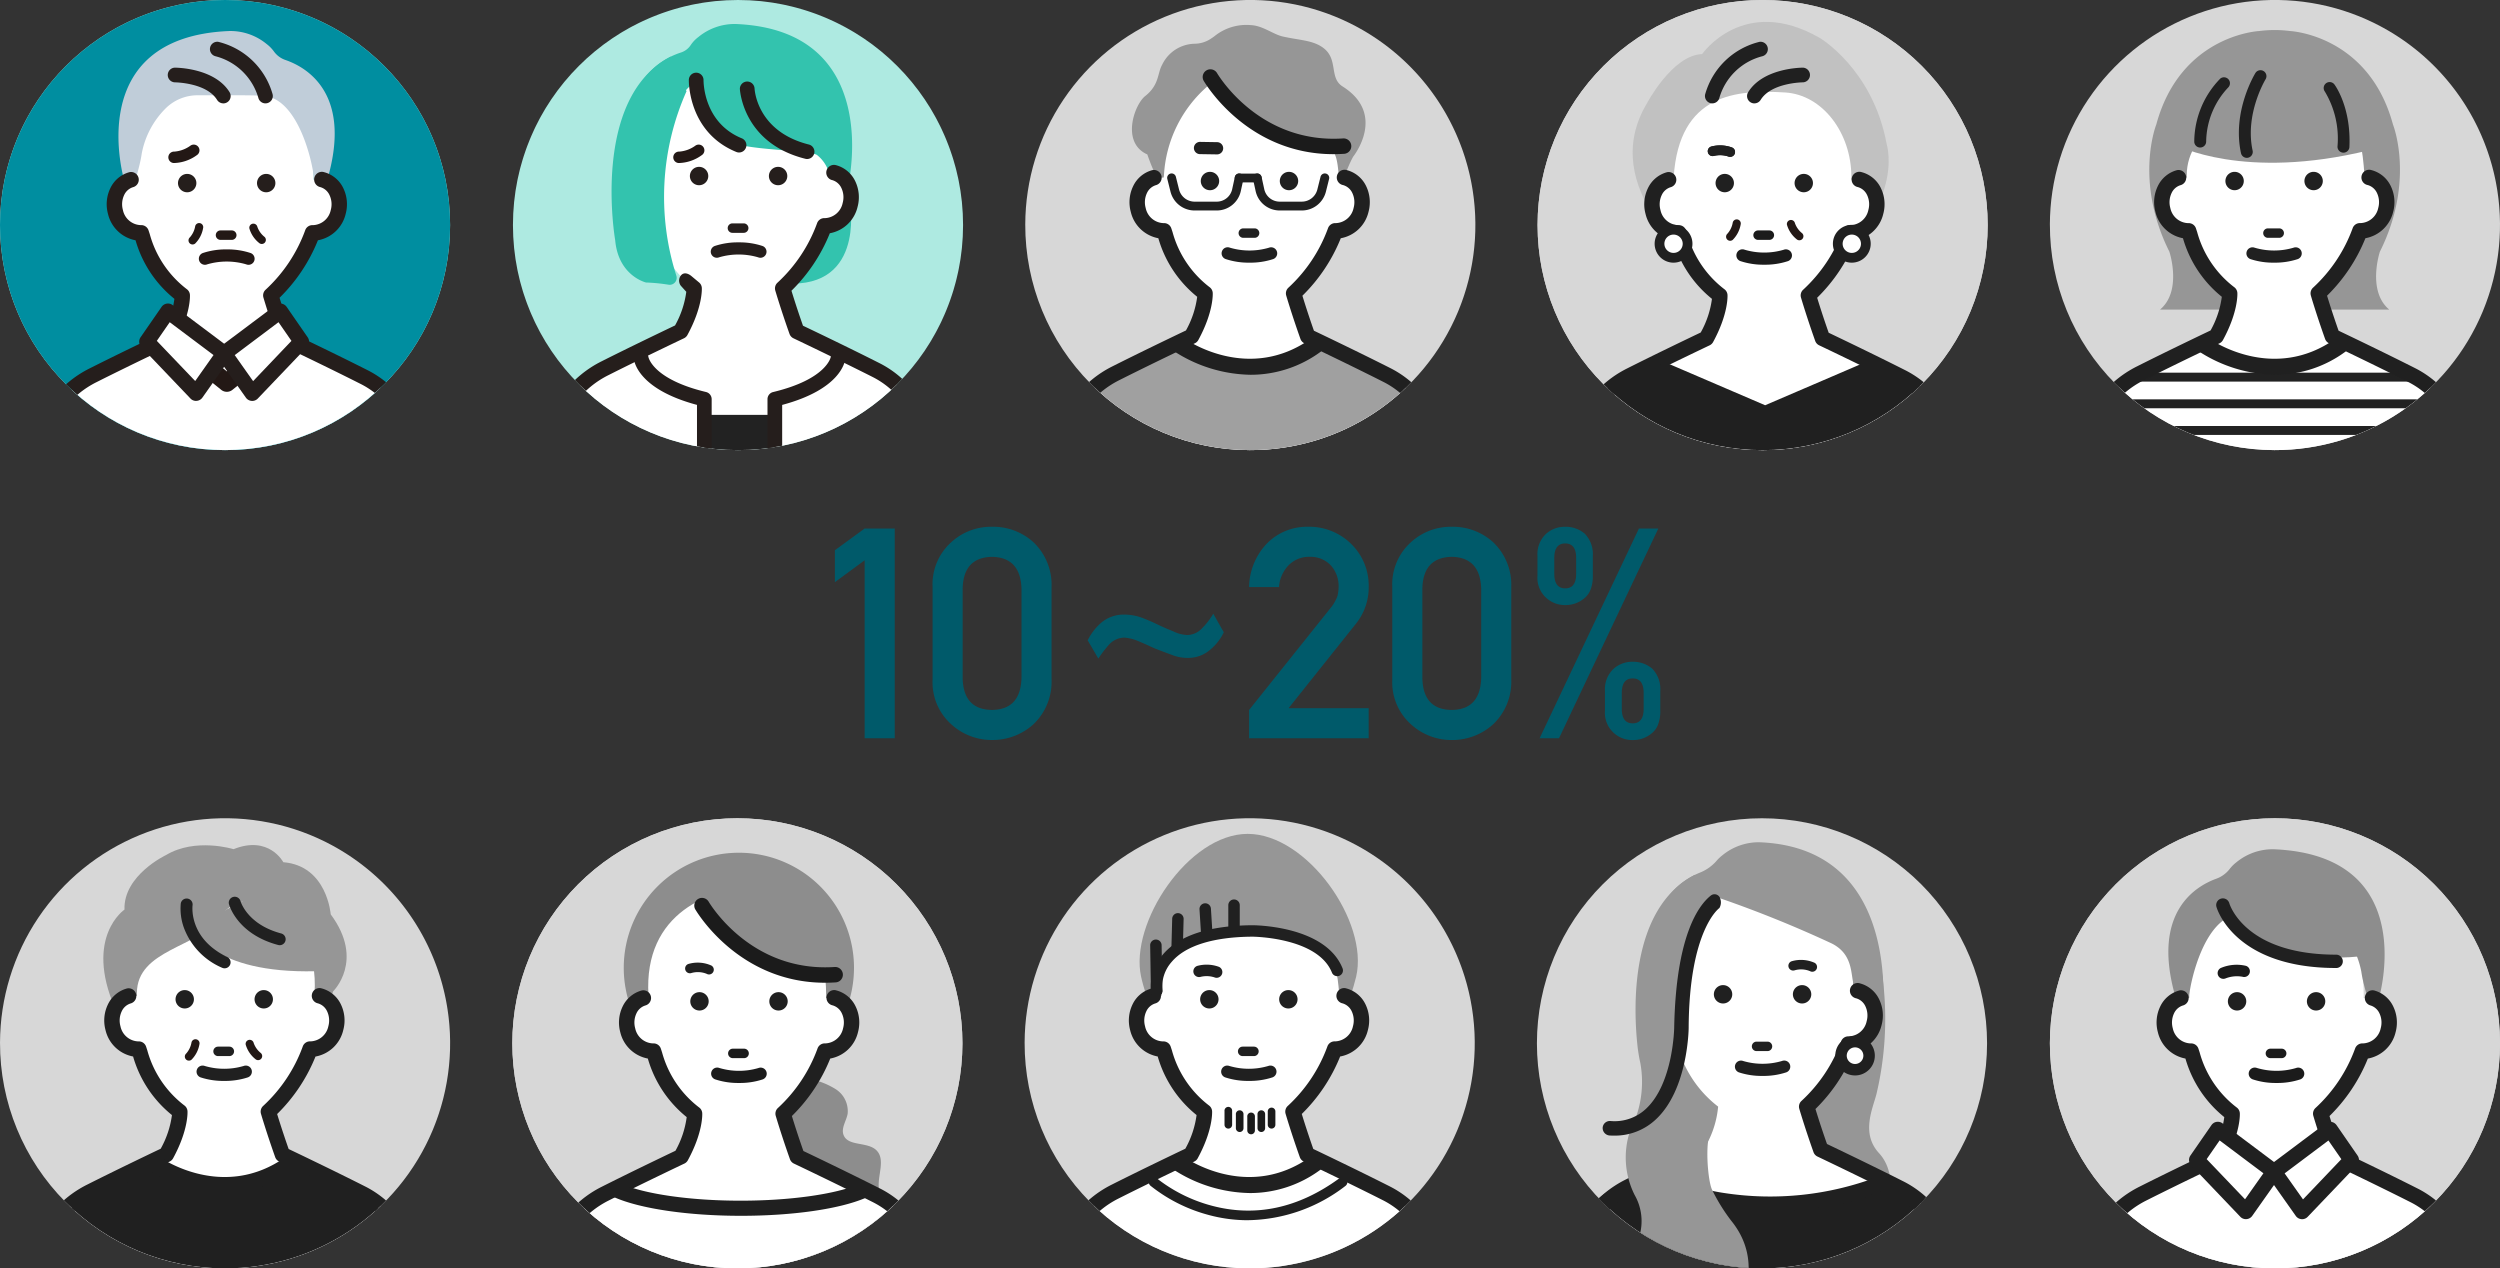 <svg id="グループ_764" data-name="グループ 764" xmlns="http://www.w3.org/2000/svg" xmlns:xlink="http://www.w3.org/1999/xlink" width="361" height="183.154" viewBox="0 0 361 183.154">
  <rect x="0" y="0" width="361" height="183.154" fill="#333333" stroke="none"/>
  <defs>
    <clipPath id="clip-path">
      <circle id="楕円形_13" data-name="楕円形 13" cx="32.498" cy="32.498" r="32.498" fill="none"/>
    </clipPath>
    <clipPath id="clip-path-2">
      <circle id="楕円形_14" data-name="楕円形 14" cx="32.498" cy="32.498" r="32.498" fill="#cfecef"/>
    </clipPath>
    <clipPath id="clip-path-3">
      <path id="パス_2742" data-name="パス 2742" d="M278.783,32.581a32.5,32.5,0,1,1,32.406,32.591,32.5,32.5,0,0,1-32.406-32.591" transform="translate(-278.783 -0.176)" fill="none"/>
    </clipPath>
    <clipPath id="clip-path-4">
      <path id="パス_2762" data-name="パス 2762" d="M450.586,0a32.5,32.5,0,1,1-32.5,32.5A32.5,32.5,0,0,1,450.586,0" transform="translate(-418.088)" fill="none"/>
    </clipPath>
    <clipPath id="clip-path-5">
      <path id="パス_2780" data-name="パス 2780" d="M557.392,33.266A32.5,32.5,0,1,1,589.8,65.857a32.5,32.5,0,0,1-32.406-32.591" transform="translate(-557.392 -0.861)" fill="none"/>
    </clipPath>
    <clipPath id="clip-path-6">
      <path id="パス_2796" data-name="パス 2796" d="M.175,169.149A32.5,32.5,0,1,1,32.58,201.74,32.5,32.5,0,0,1,.175,169.149" transform="translate(-0.175 -136.744)" fill="none"/>
    </clipPath>
    <clipPath id="clip-path-7">
      <path id="パス_2812" data-name="パス 2812" d="M171.978,137.568a32.5,32.5,0,1,1-32.5,32.5,32.5,32.5,0,0,1,32.5-32.5" transform="translate(-139.479 -137.568)" fill="none"/>
    </clipPath>
    <clipPath id="clip-path-8">
      <path id="パス_2830" data-name="パス 2830" d="M590.065,137.568a32.5,32.5,0,1,1-32.5,32.5,32.5,32.5,0,0,1,32.5-32.5" transform="translate(-557.567 -137.568)" fill="none"/>
    </clipPath>
    <clipPath id="clip-path-9">
      <path id="パス_2853" data-name="パス 2853" d="M278.783,169.149a32.5,32.5,0,1,1,32.406,32.591,32.5,32.5,0,0,1-32.406-32.591" transform="translate(-278.783 -136.744)" fill="none"/>
    </clipPath>
    <clipPath id="clip-path-10">
      <path id="パス_2871" data-name="パス 2871" d="M450.586,137.568a32.5,32.5,0,1,0,32.5,32.5,32.5,32.5,0,0,0-32.5-32.5" transform="translate(-418.088 -137.568)" fill="none"/>
    </clipPath>
  </defs>
  <g id="グループ_626" data-name="グループ 626">
    <g id="グループ_581" data-name="グループ 581" transform="translate(0 0)">
      <g id="グループ_580" data-name="グループ 580" clip-path="url(#clip-path)">
        <path id="パス_2690" data-name="パス 2690" d="M65,32.5A32.5,32.5,0,1,1,32.5,0,32.5,32.5,0,0,1,65,32.5" transform="translate(0 0)" fill="#afeae1"/>
        <path id="パス_2691" data-name="パス 2691" d="M65,32.5A32.5,32.5,0,1,1,32.5,0,32.5,32.5,0,0,1,65,32.5" transform="translate(0 0)" fill="#008ea0"/>
        <path id="パス_2692" data-name="パス 2692" d="M37,34.32c.391,6.34,5.743,11.5,12.829,11.5s12.828-5.15,12.828-11.5-2.5-15.629-9.584-15.629S36.262,22.377,37,34.32" transform="translate(-17.338 -8.768)" fill="#fff"/>
        <path id="パス_2693" data-name="パス 2693" d="M53.449,17.824c4.8.7,6.761,9.473,6.982,11.684,0,0-.065,5.884,2.146-.308,3.218-11.952-3.314-15.581-6.261-16.588a3.416,3.416,0,0,1-1.686-1.282,5.107,5.107,0,0,0-1.009-1.016,8.24,8.24,0,0,0-5.38-1.879c-21.469.871-15.151,21.7-15.151,21.7,1.18,2.064,1.5,2.026,1.611.036.042-.752.611-2.168.885-4.054a12.452,12.452,0,0,1,3.536-6.594,6.547,6.547,0,0,1,4.55-1.81c3.394.012,8.636-.053,9.776.113" transform="translate(-15.117 -3.956)" fill="#c0cdd9"/>
        <path id="パス_2694" data-name="パス 2694" d="M20.2,48.862a3.2,3.2,0,0,0-2.049,1.723,4.221,4.221,0,0,0-.265,2.939,3.807,3.807,0,0,0,3.725,3.022,16.427,16.427,0,0,0,5.922,9.031s.148,2.359-1.946,6.2c0,0-5.905,2.8-10.969,5.353a14.631,14.631,0,0,0-7.7,9.914L2.6,108.83l31.1,20.014.549,1,31.1-21.011-4.43-22.27a13.6,13.6,0,0,0-7.148-9.2c-5.156-2.608-11.414-5.578-11.414-5.578-1.26-3.549-2.034-6.2-2.034-6.2a22.816,22.816,0,0,0,6.011-9.031,3.807,3.807,0,0,0,3.725-3.022,4.224,4.224,0,0,0-.265-2.939,3.2,3.2,0,0,0-2.049-1.723Z" transform="translate(-1.219 -22.922)" fill="#fff"/>
        <path id="パス_2695" data-name="パス 2695" d="M33.266,129.953a1.111,1.111,0,0,1-.975-.575l-.414-.749L1.014,108.765a1.115,1.115,0,0,1-.489-1.153L4.846,85.829a15.692,15.692,0,0,1,8.291-10.691c4.335-2.183,9.34-4.577,10.66-5.206a13.579,13.579,0,0,0,1.622-4.858,16.783,16.783,0,0,1-5.61-8.457A5.043,5.043,0,0,1,15.827,52.8a5.325,5.325,0,0,1,.348-3.716,4.288,4.288,0,0,1,2.765-2.305,1.115,1.115,0,0,1,.563,2.154,2.092,2.092,0,0,0-1.333,1.141,3.1,3.1,0,0,0-.188,2.163,2.724,2.724,0,0,0,2.578,2.192,1.108,1.108,0,0,1,1.125.76c.059.178.118.359.178.543a14.956,14.956,0,0,0,5.4,7.984,1.115,1.115,0,0,1,.4.786c.007.109.142,2.726-2.079,6.805a1.114,1.114,0,0,1-.5.473c-.059.028-5.952,2.827-10.946,5.341a13.464,13.464,0,0,0-7.114,9.16L2.856,107.3,33.32,126.91a1.126,1.126,0,0,1,.33.329L63.132,107.32,58.846,85.776a12.431,12.431,0,0,0-6.556-8.425C47.205,74.78,40.962,71.815,40.9,71.785a1.115,1.115,0,0,1-.572-.633c-1.256-3.538-2.046-6.237-2.054-6.264a1.114,1.114,0,0,1,.326-1.142,21.825,21.825,0,0,0,5.7-8.553,1.1,1.1,0,0,1,1.125-.76A2.731,2.731,0,0,0,48,52.241a3.1,3.1,0,0,0-.188-2.162,2.1,2.1,0,0,0-1.333-1.142,1.115,1.115,0,0,1,.434-2.187,1.127,1.127,0,0,1,.131.035,4.291,4.291,0,0,1,2.761,2.3,5.325,5.325,0,0,1,.347,3.716,5.038,5.038,0,0,1-4.008,3.817,24.344,24.344,0,0,1-5.539,8.3c.286.936.871,2.794,1.664,5.053,1.49.711,6.675,3.193,11.021,5.391a14.663,14.663,0,0,1,7.731,9.955l4.434,22.293a1.114,1.114,0,0,1-.469,1.139l-31.1,21.01a1.115,1.115,0,0,1-.623.191" transform="translate(-0.236 -21.921)" fill="#251e1c"/>
        <path id="パス_2696" data-name="パス 2696" d="M53.5,98.611a1.287,1.287,0,0,1-.811-.286L44.7,91.9a1.293,1.293,0,0,1,1.621-2.015L53.5,95.66l7.175-5.773A1.293,1.293,0,1,1,62.3,91.9L54.31,98.325a1.287,1.287,0,0,1-.811.286" transform="translate(-20.745 -42.033)" fill="#231815"/>
        <path id="パス_2698" data-name="パス 2698" d="M39.941,89.052l3.043-4.4L51.1,90.742,47.042,96.49Z" transform="translate(-18.737 -39.714)" fill="#fff"/>
        <path id="パス_2699" data-name="パス 2699" d="M46.059,96.622a1.111,1.111,0,0,1-.8-.345l-7.1-7.44a1.115,1.115,0,0,1-.11-1.4l3.043-4.4a1.115,1.115,0,0,1,1.552-.28l.032.023,8.115,6.088a1.115,1.115,0,0,1,.242,1.533l-4.057,5.746a1.116,1.116,0,0,1-.828.468l-.082,0m-5.667-8.664,5.54,5.8L48.587,90l-6.324-4.743Z" transform="translate(-17.754 -38.73)" fill="#251e1c"/>
        <path id="パス_2700" data-name="パス 2700" d="M72.118,89.052l-3.043-4.4L60.96,90.742l4.058,5.748Z" transform="translate(-28.597 -39.714)" fill="#fff"/>
        <path id="パス_2701" data-name="パス 2701" d="M64.033,96.625h-.082a1.116,1.116,0,0,1-.828-.468l-4.058-5.748a1.115,1.115,0,0,1,.242-1.533l8.115-6.086a1.114,1.114,0,0,1,1.56.225l.023.032,3.043,4.4a1.115,1.115,0,0,1-.11,1.4l-7.1,7.439a1.115,1.115,0,0,1-.805.345m-2.524-6.62,2.654,3.759L69.7,87.959l-1.869-2.7Z" transform="translate(-27.614 -38.734)" fill="#251e1c"/>
        <path id="パス_2702" data-name="パス 2702" d="M65.111,20.256a1.062,1.062,0,0,1-1.009-.737A8.705,8.705,0,0,0,57.9,13.451a1.062,1.062,0,0,1,.384-2.085,10.808,10.808,0,0,1,7.841,7.506,1.062,1.062,0,0,1-1.009,1.383" transform="translate(-26.779 -5.328)" fill="#251e1c"/>
        <path id="パス_2703" data-name="パス 2703" d="M53.65,23.557a1.062,1.062,0,0,1-.9-.5c-1.535-2.5-6.074-2.538-6.119-2.538a1.062,1.062,0,0,1,0-2.121c.234,0,5.765.04,7.923,3.547a1.062,1.062,0,0,1-.9,1.616" transform="translate(-21.401 -8.629)" fill="#251e1c"/>
        <path id="パス_2704" data-name="パス 2704" d="M51.067,48.625A1.327,1.327,0,1,1,49.74,47.3a1.327,1.327,0,0,1,1.327,1.327" transform="translate(-22.711 -22.188)" fill="#251e1c"/>
        <path id="パス_2705" data-name="パス 2705" d="M72.561,48.625A1.327,1.327,0,1,1,71.234,47.3a1.327,1.327,0,0,1,1.327,1.327" transform="translate(-32.795 -22.188)" fill="#251e1c"/>
        <path id="パス_2706" data-name="パス 2706" d="M61,64.041H59.375a.683.683,0,1,1,0-1.366H61a.683.683,0,0,1,0,1.366" transform="translate(-27.533 -29.402)" fill="#231815"/>
        <path id="パス_2707" data-name="パス 2707" d="M58.1,67.837a10.526,10.526,0,0,1,3.4.506.877.877,0,0,1-.491,1.684.918.918,0,0,1-.093-.033,10.025,10.025,0,0,0-5.627,0,.877.877,0,0,1-.677-1.618.842.842,0,0,1,.093-.033,10.526,10.526,0,0,1,3.4-.506" transform="translate(-25.366 -31.823)" fill="#231815"/>
        <path id="パス_2708" data-name="パス 2708" d="M46.2,40.452a.827.827,0,0,1,.455-.109,4.534,4.534,0,0,0,2.34-.871.827.827,0,1,1,.921,1.374l-.015.01a5.857,5.857,0,0,1-3.341,1.137.827.827,0,0,1-.359-1.542" transform="translate(-21.478 -18.451)" fill="#231815"/>
      </g>
    </g>
    <g id="グループ_583" data-name="グループ 583" transform="translate(74.07 0)">
      <g id="グループ_582" data-name="グループ 582" clip-path="url(#clip-path-2)">
        <path id="パス_2709" data-name="パス 2709" d="M204.476,32.5A32.5,32.5,0,1,1,171.978,0a32.5,32.5,0,0,1,32.5,32.5" transform="translate(-139.479 0)" fill="#aeeae1"/>
        <path id="パス_2710" data-name="パス 2710" d="M221.937,55.728s2.2,12.878-10.478,11.223l3.7-10.548Z" transform="translate(-173.246 -26.143)" fill="#33c3ae"/>
        <path id="パス_2711" data-name="パス 2711" d="M202.753,32.405c-.391,6.34-5.743,11.5-12.828,11.5s-12.828-5.15-12.828-11.5,2.5-15.629,9.584-15.629,16.809,3.686,16.071,15.629" transform="translate(-157.127 -7.87)" fill="#fff"/>
        <path id="パス_2712" data-name="パス 2712" d="M180.92,14.62s-1.681,5.054,4.161,8.624c2.654,1.622,11.721,1.373,13.269,2.184a5.056,5.056,0,0,1,1.811,2.831c.11,1.991,1.543,3.512,2.723,1.448,0,0,5.207-22.311-16.262-23.182a8.24,8.24,0,0,0-5.38,1.879,4.826,4.826,0,0,0-1.077,1.115,2.658,2.658,0,0,1-1.429,1.118,11.184,11.184,0,0,0-1.476.594c-3.179,1.548-7.776,5.644-4.973,16.057,2.212,6.193,2.146.308,2.146.308.221-2.212.516-7.557,6.487-12.975" transform="translate(-154.462 -3.06)" fill="#33c3ae"/>
        <path id="パス_2713" data-name="パス 2713" d="M159.4,46.947a3.2,3.2,0,0,0-2.049,1.723,4.221,4.221,0,0,0-.265,2.939,3.807,3.807,0,0,0,3.725,3.022,16.427,16.427,0,0,0,5.922,9.031s.148,2.359-1.946,6.2c0,0-5.905,2.8-10.969,5.353a14.631,14.631,0,0,0-7.7,9.914l-4.326,21.783,31.1,20.014.55,1,31.1-21.01-4.43-22.27a13.6,13.6,0,0,0-7.146-9.2c-5.156-2.608-11.414-5.578-11.414-5.578-1.26-3.549-2.034-6.2-2.034-6.2a22.815,22.815,0,0,0,6.011-9.031,3.807,3.807,0,0,0,3.725-3.022,4.224,4.224,0,0,0-.265-2.939,3.2,3.2,0,0,0-2.049-1.723Z" transform="translate(-140.564 -22.024)" fill="#fff"/>
        <path id="パス_2714" data-name="パス 2714" d="M164.611,63.162a13.577,13.577,0,0,1-1.622,4.858c-1.319.629-6.325,3.023-10.66,5.206a15.694,15.694,0,0,0-8.29,10.691L139.717,105.7a1.115,1.115,0,0,0,.489,1.153l30.864,19.863.414.75A1.115,1.115,0,0,0,173,127.9c.028-.015.056-.032.082-.05l31.1-21.011a1.115,1.115,0,0,0,.469-1.14l-4.436-22.293a14.663,14.663,0,0,0-7.731-9.955c-4.347-2.2-9.531-4.681-11.021-5.391-.793-2.258-1.378-4.117-1.664-5.053a24.344,24.344,0,0,0,5.539-8.3,5.038,5.038,0,0,0,4.008-3.816A5.325,5.325,0,0,0,189,47.177a4.291,4.291,0,0,0-2.764-2.3A1.115,1.115,0,0,0,185.559,47c.037.012.075.022.114.03a2.1,2.1,0,0,1,1.333,1.141,3.1,3.1,0,0,1,.187,2.162,2.728,2.728,0,0,1-2.579,2.192,1.106,1.106,0,0,0-1.125.76,21.824,21.824,0,0,1-5.7,8.553,1.114,1.114,0,0,0-.326,1.142c.007.027.8,2.726,2.054,6.264a1.115,1.115,0,0,0,.572.633c.063.03,6.306,3,11.39,5.566a12.432,12.432,0,0,1,6.556,8.425l4.285,21.544-29.48,19.914a1.107,1.107,0,0,0-.33-.329l-30.464-19.605,4.17-21.016a13.464,13.464,0,0,1,7.114-9.16c4.993-2.515,10.886-5.314,10.945-5.342a1.115,1.115,0,0,0,.5-.473c2.221-4.079,2.086-6.7,2.079-6.805a1.113,1.113,0,0,0-.4-.786l-1.111-.927s-1.053-.936-1.638.117a1.235,1.235,0,0,0,.117,1.287Z" transform="translate(-139.581 -21.026)" fill="#251e1c"/>
        <path id="パス_2715" data-name="パス 2715" d="M190.26,46.709a1.327,1.327,0,1,1-1.327-1.327,1.327,1.327,0,0,1,1.327,1.327" transform="translate(-162.056 -21.289)" fill="#251e1c"/>
        <path id="パス_2716" data-name="パス 2716" d="M211.754,46.709a1.327,1.327,0,1,1-1.327-1.327,1.327,1.327,0,0,1,1.327,1.327" transform="translate(-172.139 -21.289)" fill="#251e1c"/>
        <path id="パス_2717" data-name="パス 2717" d="M200.2,62.126h-1.628a.683.683,0,0,1,0-1.366H200.2a.683.683,0,0,1,0,1.366" transform="translate(-166.879 -28.504)" fill="#251e1c"/>
        <path id="パス_2718" data-name="パス 2718" d="M197.295,65.922a10.526,10.526,0,0,1,3.4.506.877.877,0,0,1-.491,1.684.915.915,0,0,1-.093-.033,10.025,10.025,0,0,0-5.627,0,.877.877,0,0,1-.677-1.618.84.84,0,0,1,.093-.033,10.526,10.526,0,0,1,3.4-.506" transform="translate(-164.711 -30.924)" fill="#251e1c"/>
        <path id="パス_2719" data-name="パス 2719" d="M194.577,31.3a1.054,1.054,0,0,1-.4-.079c-6.912-2.814-6.862-10.1-6.857-10.405a1.062,1.062,0,0,1,1.062-1.041h.019a1.061,1.061,0,0,1,1.041,1.076c0,.251-.009,6.147,5.537,8.406a1.062,1.062,0,0,1-.4,2.042" transform="translate(-161.922 -9.278)" fill="#251e1c"/>
        <path id="パス_2720" data-name="パス 2720" d="M210.918,33.359a1.057,1.057,0,0,1-.258-.032c-9.1-2.274-9.459-10.042-9.461-10.12a1.062,1.062,0,0,1,2.119-.075c.012.265.362,6.264,7.857,8.138a1.062,1.062,0,0,1-.257,2.089" transform="translate(-168.433 -10.397)" fill="#251e1c"/>
        <path id="パス_2721" data-name="パス 2721" d="M166.831,41.927s-3.6-20.545,8.031-26.538l2.265,5.009a37.475,37.475,0,0,0-1.468,26.63,1.009,1.009,0,0,1-1.1,1.307,26.488,26.488,0,0,0-3.283-.323s-3.978-.936-4.446-6.084" transform="translate(-152.064 -7.219)" fill="#33c3ae"/>
        <rect id="長方形_283" data-name="長方形 283" width="10.199" height="24.771" transform="translate(27.619 59.907)" fill="#222"/>
        <path id="パス_2722" data-name="パス 2722" d="M209.776,129.388a1.061,1.061,0,0,1-1.062-1.062V102.352a1.062,1.062,0,0,1,.813-1.031c7.738-1.858,8.317-5.033,8.322-5.065a1.048,1.048,0,0,1,1.143-.944H219a1.073,1.073,0,0,1,.956,1.168c-.041.459-.649,4.432-9.123,6.7v25.154a1.061,1.061,0,0,1-1.062,1.062" transform="translate(-171.958 -44.71)" fill="#251e1c"/>
        <path id="パス_2723" data-name="パス 2723" d="M182.537,129.442a1.061,1.061,0,0,1-1.062-1.062v-25.15c-8.473-2.264-9.081-6.238-9.123-6.7a1.062,1.062,0,0,1,2.109-.22c.022.118.693,3.23,8.321,5.061a1.062,1.062,0,0,1,.813,1.031v25.977a1.061,1.061,0,0,1-1.062,1.062" transform="translate(-154.9 -44.764)" fill="#251e1c"/>
        <path id="パス_2724" data-name="パス 2724" d="M183.5,40.452a.824.824,0,0,1,.454-.109,4.538,4.538,0,0,0,2.341-.871.827.827,0,0,1,.921,1.374l-.016.01a5.856,5.856,0,0,1-3.341,1.137.827.827,0,0,1-.359-1.542" transform="translate(-159.936 -18.451)" fill="#231815"/>
      </g>
    </g>
    <g id="グループ_587" data-name="グループ 587" transform="translate(148.047 0)">
      <g id="グループ_624" data-name="グループ 624">
        <g id="グループ_585" data-name="グループ 585">
          <g id="グループ_584" data-name="グループ 584" clip-path="url(#clip-path-3)">
            <path id="パス_2725" data-name="パス 2725" d="M343.78,32.673a32.5,32.5,0,1,1-32.5-32.5,32.5,32.5,0,0,1,32.5,32.5" transform="translate(-278.783 -0.175)" fill="#d7d7d7"/>
            <path id="パス_2726" data-name="パス 2726" d="M341.674,33.939c-.391,6.34-5.743,11.5-12.828,11.5s-12.828-5.15-12.828-11.5,2.5-15.629,9.584-15.629S342.412,22,341.674,33.939" transform="translate(-296.251 -8.683)" fill="#fff"/>
            <path id="パス_2727" data-name="パス 2727" d="M342.244,34.159c-.391,6.34-5.743,11.5-12.828,11.5s-12.828-5.15-12.828-11.5,2.5-15.629,9.584-15.629,16.809,3.686,16.071,15.629" transform="translate(-296.518 -8.786)" fill="#fff"/>
            <path id="パス_2728" data-name="パス 2728" d="M318.793,15.754s3.386,2.623,9.125,6.193c2.607,1.622,7.386,2.58,8.907,3.391.695.372.828,3.3.869,4.055.106,1.991.895-1.352,2.053-3.416,0,0,4.9-6.084-1.533-10.14-1.977-1.247-.568-3.928-2.8-5.579-1.5-1.115-3.454-1.085-5.862-1.638-1.38-.319-2.867-1.567-4.6-1.638A7.319,7.319,0,0,0,319.823,8.5c-.226.183-.405.3-.556.4a4.316,4.316,0,0,1-2.389.772,5.315,5.315,0,0,0-4.716,3.036c-.709,1.256-.383,2.886-2.452,4.524-1.55,1.228-3.521,6.709.311,8.425,2.172,6.193,2.4,3.065,2.4,3.065a18.373,18.373,0,0,1,6.371-12.975" transform="translate(-292.396 -3.356)" fill="#969696"/>
            <path id="パス_2729" data-name="パス 2729" d="M345.927,31.278c-12.436,0-18.5-10.181-18.763-10.632a1.115,1.115,0,0,1,1.924-1.121c.246.421,6.185,10.3,18.277,9.476a1.115,1.115,0,0,1,.152,2.222q-.811.053-1.593.053" transform="translate(-301.42 -9.015)" fill="#1b1b1b"/>
            <path id="パス_2730" data-name="パス 2730" d="M298.318,48.479a3.2,3.2,0,0,0-2.048,1.724A4.221,4.221,0,0,0,296,53.142a3.807,3.807,0,0,0,3.725,3.022,16.428,16.428,0,0,0,5.922,9.031s.148,2.359-1.946,6.2c0,0-5.9,2.8-10.969,5.353a14.631,14.631,0,0,0-7.7,9.914l-4.326,21.782,31.1,20.014.549,1,31.1-21.011-4.43-22.27a13.6,13.6,0,0,0-7.146-9.2c-5.156-2.608-11.414-5.578-11.414-5.578-1.26-3.549-2.034-6.2-2.034-6.2a22.816,22.816,0,0,0,6.011-9.031,3.807,3.807,0,0,0,3.725-3.022,4.225,4.225,0,0,0-.265-2.939,3.205,3.205,0,0,0-2.049-1.723Z" transform="translate(-279.688 -22.835)" fill="#fff"/>
            <path id="パス_2731" data-name="パス 2731" d="M340.324,108.006c-.881-3.984-7.146-9.2-7.146-9.2l-11.608-5.256c-8.7,8.454-18.29,0-18.29,0s-4.194,2.48-9.256,5.031a14.63,14.63,0,0,0-7.7,9.914L282,130.277l31.1,20.014.549,1,31.1-21.01Z" transform="translate(-280.293 -43.978)" fill="#a0a0a0"/>
            <path id="パス_2732" data-name="パス 2732" d="M311.38,129.573a1.11,1.11,0,0,1-.974-.575l-.414-.749-30.864-19.863a1.115,1.115,0,0,1-.489-1.153L282.96,85.45a15.693,15.693,0,0,1,8.291-10.691c4.335-2.183,9.34-4.577,10.66-5.206a13.587,13.587,0,0,0,1.622-4.858,16.783,16.783,0,0,1-5.61-8.457,5.043,5.043,0,0,1-3.982-3.812,5.325,5.325,0,0,1,.348-3.716,4.288,4.288,0,0,1,2.765-2.305,1.115,1.115,0,0,1,.561,2.156,2.092,2.092,0,0,0-1.333,1.141,3.1,3.1,0,0,0-.188,2.163,2.723,2.723,0,0,0,2.579,2.191,1.108,1.108,0,0,1,1.125.76c.059.178.118.359.178.543a14.956,14.956,0,0,0,5.4,7.984,1.115,1.115,0,0,1,.4.786c.007.109.142,2.726-2.079,6.805a1.113,1.113,0,0,1-.5.473c-.059.028-5.952,2.827-10.945,5.341a13.464,13.464,0,0,0-7.114,9.16l-4.169,21.016,30.464,19.606a1.107,1.107,0,0,1,.33.329l29.482-19.917L336.96,85.4a12.432,12.432,0,0,0-6.556-8.425c-5.084-2.571-11.327-5.536-11.39-5.566a1.112,1.112,0,0,1-.572-.633c-1.257-3.538-2.047-6.237-2.054-6.264a1.114,1.114,0,0,1,.326-1.142,21.817,21.817,0,0,0,5.7-8.553,1.106,1.106,0,0,1,1.125-.76,2.73,2.73,0,0,0,2.579-2.192,3.1,3.1,0,0,0-.187-2.162,2.1,2.1,0,0,0-1.333-1.141,1.115,1.115,0,1,1,.449-2.184c.038.008.076.018.114.03a4.292,4.292,0,0,1,2.765,2.3,5.325,5.325,0,0,1,.347,3.716,5.038,5.038,0,0,1-4.008,3.816,24.339,24.339,0,0,1-5.54,8.3c.287.936.871,2.794,1.664,5.053,1.49.711,6.675,3.193,11.021,5.391a14.663,14.663,0,0,1,7.729,9.956l4.435,22.293a1.114,1.114,0,0,1-.469,1.139L312,129.382a1.115,1.115,0,0,1-.623.191" transform="translate(-278.705 -21.837)" fill="#202020"/>
            <path id="パス_2733" data-name="パス 2733" d="M329.181,48.243a1.327,1.327,0,1,1-1.327-1.327,1.327,1.327,0,0,1,1.327,1.327" transform="translate(-301.18 -22.102)" fill="#202020"/>
            <path id="パス_2734" data-name="パス 2734" d="M350.675,48.243a1.327,1.327,0,1,1-1.327-1.327,1.327,1.327,0,0,1,1.327,1.327" transform="translate(-311.264 -22.102)" fill="#202020"/>
            <path id="パス_2735" data-name="パス 2735" d="M339.117,63.66H337.49a.683.683,0,0,1,0-1.366h1.628a.683.683,0,0,1,0,1.366" transform="translate(-306.003 -29.317)" fill="#202020"/>
            <path id="パス_2736" data-name="パス 2736" d="M336.234,69.659a10.525,10.525,0,0,1-3.4-.506.877.877,0,1,1,.535-1.67l.049.017a9.956,9.956,0,0,0,5.624,0,.877.877,0,1,1,.633,1.636l-.049.017a10.526,10.526,0,0,1-3.4.506" transform="translate(-303.854 -31.731)" fill="#202020"/>
            <path id="パス_2737" data-name="パス 2737" d="M324.556,52.719h-3.2a3.594,3.594,0,0,1-3.492-2.726l-.453-1.811a.638.638,0,1,1,1.237-.31l.453,1.811a2.32,2.32,0,0,0,2.254,1.76h3.2a2.283,2.283,0,0,0,2.214-1.783l.387-1.77a.638.638,0,1,1,1.246.273l-.387,1.77a3.563,3.563,0,0,1-3.46,2.786" transform="translate(-296.893 -22.324)" fill="#202020"/>
            <path id="パス_2738" data-name="パス 2738" d="M347.75,52.719h-3.2a3.564,3.564,0,0,1-3.46-2.786l-.387-1.77a.638.638,0,1,1,1.246-.273l.387,1.769a2.283,2.283,0,0,0,2.214,1.783h3.2A2.32,2.32,0,0,0,350,49.683l.453-1.811a.638.638,0,1,1,1.237.31l-.453,1.811a3.593,3.593,0,0,1-3.491,2.726" transform="translate(-307.821 -22.324)" fill="#202020"/>
            <path id="パス_2739" data-name="パス 2739" d="M339.014,48.667H336.4a.637.637,0,0,1,0-1.274h2.612a.637.637,0,0,1,0,1.274" transform="translate(-305.514 -22.326)" fill="#202020"/>
            <path id="パス_2740" data-name="パス 2740" d="M328.009,40.576H328l-2.418-.039a.884.884,0,1,1,.014-1.767h.014l2.418.039a.883.883,0,0,1-.014,1.767" transform="translate(-300.323 -18.281)" fill="#202020"/>
            <path id="パス_2741" data-name="パス 2741" d="M330,97.3a20.833,20.833,0,0,1-10.933-3.314,1.178,1.178,0,1,1,1.368-1.919c.377.265,9.286,6.432,18.29,0a1.178,1.178,0,0,1,1.369,1.917A17.058,17.058,0,0,1,330,97.3" transform="translate(-297.449 -43.182)" fill="#202020"/>
          </g>
        </g>
      </g>
    </g>
    <g id="グループ_590" data-name="グループ 590" transform="translate(222.025 0)">
      <g id="グループ_589" data-name="グループ 589" clip-path="url(#clip-path-4)">
        <path id="パス_2743" data-name="パス 2743" d="M483.085,32.5A32.5,32.5,0,1,1,450.586,0a32.5,32.5,0,0,1,32.5,32.5" transform="translate(-418.088)" fill="#d7d7d7"/>
        <path id="パス_2744" data-name="パス 2744" d="M483.085,32.5A32.5,32.5,0,1,1,450.586,0a32.5,32.5,0,0,1,32.5,32.5" transform="translate(-418.088)" fill="#d7d7d7"/>
        <path id="パス_2745" data-name="パス 2745" d="M453.982,10.6s6-8.662,16.988-2.332c0,0,7.662,4.5,9.662,15.324,0,0,3.331,10.494-12.659,19.822l-14.493-2.5s-14.822-10.827-7.493-23.153c0,0,3.663-7,8-7.163" transform="translate(-430.221 -2.792)" fill="#c1c1c1"/>
        <path id="パス_2746" data-name="パス 2746" d="M455.1,37.264c-.42,6.338,5.743,11.5,12.828,11.5s12.828-5.15,12.828-11.5-4.156-11.876-9.578-12.2c-7.071-.428-15.28.165-16.078,12.2" transform="translate(-435.442 -11.712)" fill="#fff"/>
        <path id="パス_2747" data-name="パス 2747" d="M438.292,48.862a3.2,3.2,0,0,0-2.049,1.723,4.222,4.222,0,0,0-.265,2.939,3.807,3.807,0,0,0,3.725,3.022,16.426,16.426,0,0,0,5.922,9.031s.147,2.359-1.946,6.2c0,0-5.9,2.8-10.969,5.353a14.631,14.631,0,0,0-7.7,9.914l-4.326,21.783,31.1,20.014.549,1,31.1-21.011-4.43-22.27a13.6,13.6,0,0,0-7.148-9.2c-5.156-2.608-11.414-5.578-11.414-5.578-1.26-3.549-2.034-6.2-2.034-6.2a22.816,22.816,0,0,0,6.011-9.031,3.807,3.807,0,0,0,3.725-3.022,4.224,4.224,0,0,0-.265-2.939,3.2,3.2,0,0,0-2.049-1.723Z" transform="translate(-419.307 -22.922)" fill="#fff"/>
        <path id="パス_2748" data-name="パス 2748" d="M451.354,129.953a1.111,1.111,0,0,1-.975-.575l-.414-.749L419.1,108.765a1.114,1.114,0,0,1-.489-1.153l4.322-21.782a15.692,15.692,0,0,1,8.291-10.691c4.335-2.183,9.34-4.577,10.66-5.206a13.578,13.578,0,0,0,1.622-4.858,16.788,16.788,0,0,1-5.61-8.457,5.043,5.043,0,0,1-3.982-3.812,5.325,5.325,0,0,1,.348-3.716,4.287,4.287,0,0,1,2.764-2.305,1.115,1.115,0,0,1,.563,2.154,2.092,2.092,0,0,0-1.332,1.141,3.1,3.1,0,0,0-.188,2.163,2.724,2.724,0,0,0,2.578,2.192,1.108,1.108,0,0,1,1.125.76c.059.178.118.359.178.543a14.952,14.952,0,0,0,5.4,7.984,1.115,1.115,0,0,1,.4.786c.007.109.142,2.726-2.079,6.805a1.114,1.114,0,0,1-.5.473c-.059.028-5.952,2.827-10.945,5.341a13.464,13.464,0,0,0-7.114,9.16L420.944,107.3l30.464,19.608a1.126,1.126,0,0,1,.33.329L481.22,107.32l-4.286-21.544a12.431,12.431,0,0,0-6.556-8.425c-5.085-2.571-11.328-5.536-11.391-5.566a1.115,1.115,0,0,1-.572-.633c-1.256-3.538-2.046-6.237-2.054-6.264a1.114,1.114,0,0,1,.326-1.142,21.825,21.825,0,0,0,5.7-8.553,1.1,1.1,0,0,1,1.125-.76,2.73,2.73,0,0,0,2.579-2.192,3.1,3.1,0,0,0-.187-2.162,2.1,2.1,0,0,0-1.333-1.142,1.115,1.115,0,1,1,.565-2.153,4.291,4.291,0,0,1,2.761,2.3,5.325,5.325,0,0,1,.347,3.716,5.038,5.038,0,0,1-4.008,3.817,24.344,24.344,0,0,1-5.539,8.3c.286.936.871,2.794,1.664,5.053,1.49.711,6.675,3.193,11.021,5.391a14.662,14.662,0,0,1,7.731,9.955l4.435,22.293a1.114,1.114,0,0,1-.469,1.139l-31.1,21.01a1.115,1.115,0,0,1-.623.191" transform="translate(-418.324 -21.921)" fill="#202020"/>
        <path id="パス_2749" data-name="パス 2749" d="M464.675,20.256a1.062,1.062,0,0,0,1.009-.737,8.7,8.7,0,0,1,6.209-6.067,1.062,1.062,0,0,0-.384-2.085,10.808,10.808,0,0,0-7.841,7.506,1.062,1.062,0,0,0,1.009,1.383" transform="translate(-439.447 -5.328)" fill="#202020"/>
        <path id="パス_2750" data-name="パス 2750" d="M476.131,23.557a1.062,1.062,0,0,0,.9-.5c1.535-2.5,6.074-2.538,6.12-2.538a1.062,1.062,0,0,0,0-2.121c-.234,0-5.765.04-7.923,3.547a1.062,1.062,0,0,0,.9,1.616" transform="translate(-444.821 -8.629)" fill="#202020"/>
        <path id="パス_2751" data-name="パス 2751" d="M469.155,48.625a1.327,1.327,0,1,1-1.327-1.327,1.327,1.327,0,0,1,1.327,1.327" transform="translate(-440.799 -22.188)" fill="#202020"/>
        <path id="パス_2752" data-name="パス 2752" d="M490.649,48.625a1.327,1.327,0,1,1-1.327-1.327,1.327,1.327,0,0,1,1.327,1.327" transform="translate(-450.883 -22.188)" fill="#202020"/>
        <path id="パス_2753" data-name="パス 2753" d="M479.091,64.041h-1.628a.683.683,0,1,1,0-1.366h1.628a.683.683,0,0,1,0,1.366" transform="translate(-445.621 -29.402)" fill="#1b1b1b"/>
        <path id="パス_2754" data-name="パス 2754" d="M476.207,70.041a10.526,10.526,0,0,1-3.4-.506.877.877,0,1,1,.535-1.67l.049.017a9.956,9.956,0,0,0,5.624,0,.877.877,0,1,1,.633,1.636l-.049.017a10.526,10.526,0,0,1-3.4.506" transform="translate(-443.473 -31.817)" fill="#1b1b1b"/>
        <path id="パス_2755" data-name="パス 2755" d="M469.936,98.8l-14.121,6.066L441.693,98.8c-14.041,1.15-13.224,16.594-13.224,16.594h54.694s.816-15.444-13.227-16.594" transform="translate(-422.954 -46.348)" fill="#202020"/>
        <path id="パス_2756" data-name="パス 2756" d="M455.311,64.513a2.026,2.026,0,1,1-2.026-2.026,2.026,2.026,0,0,1,2.026,2.026" transform="translate(-433.649 -29.314)" fill="#fff"/>
        <path id="パス_2757" data-name="パス 2757" d="M452.661,66.62a2.73,2.73,0,1,1,2.73-2.731h0a2.733,2.733,0,0,1-2.73,2.73m0-4.053a1.323,1.323,0,1,0,1.323,1.323,1.323,1.323,0,0,0-1.323-1.323" transform="translate(-433.026 -28.691)" fill="#202020"/>
        <path id="パス_2758" data-name="パス 2758" d="M503.8,64.513a2.026,2.026,0,1,1-2.026-2.026,2.026,2.026,0,0,1,2.026,2.026" transform="translate(-456.394 -29.314)" fill="#fff"/>
        <path id="パス_2759" data-name="パス 2759" d="M501.147,66.62a2.73,2.73,0,1,1,2.73-2.731h0a2.733,2.733,0,0,1-2.73,2.73m0-4.053a1.323,1.323,0,1,0,1.323,1.323,1.323,1.323,0,0,0-1.323-1.323" transform="translate(-455.771 -28.691)" fill="#202020"/>
        <path id="パス_2760" data-name="パス 2760" d="M467.6,41.2a.7.7,0,0,1-.28-.058,3.746,3.746,0,0,0-2.092-.067.7.7,0,1,1-.295-1.376,5.013,5.013,0,0,1,2.952.154A.7.7,0,0,1,467.6,41.2" transform="translate(-439.802 -18.552)" fill="#202020"/>
        <path id="パス_2761" data-name="パス 2761" d="M467.6,41.2a.7.7,0,0,1-.28-.058,3.746,3.746,0,0,0-2.092-.067.7.7,0,1,1-.295-1.376,5.013,5.013,0,0,1,2.952.154A.7.7,0,0,1,467.6,41.2" transform="translate(-439.802 -18.552)" fill="#202020"/>
      </g>
    </g>
    <g id="グループ_595" data-name="グループ 595" transform="translate(296.002)">
      <g id="グループ_594" data-name="グループ 594" clip-path="url(#clip-path-5)">
        <path id="パス_2763" data-name="パス 2763" d="M622.389,33.358a32.5,32.5,0,1,1-32.5-32.5,32.5,32.5,0,0,1,32.5,32.5" transform="translate(-557.392 -0.86)" fill="#d7d7d7"/>
        <path id="パス_2764" data-name="パス 2764" d="M617.734,41.021c5.129-10.258,1.889-18.356,1.889-18.356-3.511-12.957-14.847-13.5-14.847-13.5a17.365,17.365,0,0,0-4.486,0s-11.337.54-14.846,13.5c0,0-3.238,8.1,1.889,18.356,0,0,1.889,5.669-1.35,8.368h33.1c-3.238-2.7-1.35-8.368-1.35-8.368" transform="translate(-570.079 -4.682)" fill="#969696"/>
        <path id="パス_2765" data-name="パス 2765" d="M620.283,37.4c.411,6.338-5.743,11.5-12.828,11.5s-12.828-5.15-12.828-11.5,7.731-11.1,16.457-12.378c6.857-1.009,8.727,5.134,9.2,12.378" transform="translate(-574.86 -12.144)" fill="#fff"/>
        <path id="パス_2766" data-name="パス 2766" d="M576.927,49.164a3.2,3.2,0,0,0-2.048,1.724,4.224,4.224,0,0,0-.265,2.939,3.807,3.807,0,0,0,3.725,3.022,16.425,16.425,0,0,0,5.922,9.031s.147,2.359-1.946,6.2c0,0-5.905,2.8-10.969,5.353a14.632,14.632,0,0,0-7.7,9.914l-4.326,21.782,31.1,20.014.549,1,31.1-21.011-4.43-22.27a13.6,13.6,0,0,0-7.146-9.2c-5.156-2.608-11.414-5.578-11.414-5.578-1.26-3.549-2.034-6.2-2.034-6.2a22.817,22.817,0,0,0,6.011-9.031,3.807,3.807,0,0,0,3.725-3.022,4.224,4.224,0,0,0-.266-2.939,3.2,3.2,0,0,0-2.049-1.723Z" transform="translate(-558.297 -23.52)" fill="#fff"/>
        <path id="パス_2767" data-name="パス 2767" d="M607.79,48.927a1.327,1.327,0,1,1-1.327-1.327,1.327,1.327,0,0,1,1.327,1.327" transform="translate(-579.789 -22.787)" fill="#202020"/>
        <path id="パス_2768" data-name="パス 2768" d="M629.284,48.927a1.327,1.327,0,1,1-1.327-1.327,1.327,1.327,0,0,1,1.327,1.327" transform="translate(-589.873 -22.787)" fill="#202020"/>
        <path id="パス_2769" data-name="パス 2769" d="M617.726,64.345H616.1a.683.683,0,0,1,0-1.366h1.628a.683.683,0,0,1,0,1.366" transform="translate(-584.612 -30.002)" fill="#202020"/>
        <path id="パス_2770" data-name="パス 2770" d="M614.852,70.347a10.526,10.526,0,0,1-3.4-.506.877.877,0,1,1,.556-1.664l.028.01a9.956,9.956,0,0,0,5.624,0,.877.877,0,1,1,.612,1.644l-.028.01a10.526,10.526,0,0,1-3.4.506" transform="translate(-582.472 -32.419)" fill="#202020"/>
        <path id="パス_2771" data-name="パス 2771" d="M591.714,29.385s9.718,5.233,27.911.747c0,0,1.5-11.463-11.463-12.71,0,0-15.2-3.738-16.448,11.962" transform="translate(-573.493 -8.448)" fill="#969696"/>
        <path id="パス_2772" data-name="パス 2772" d="M609.945,32.6a.862.862,0,0,1-.841-.679c-1.3-6,1.964-11.376,2.1-11.6a.862.862,0,0,1,1.465.906c-.041.067-3.037,5.03-1.885,10.329a.862.862,0,0,1-.659,1.025h0a.894.894,0,0,1-.184.02" transform="translate(-581.507 -9.806)" fill="#202020"/>
        <path id="パス_2773" data-name="パス 2773" d="M597.524,32a.861.861,0,0,1-.861-.861,13.139,13.139,0,0,1,3.764-9.1A.861.861,0,0,1,601.6,23.29a11.6,11.6,0,0,0-3.216,7.843.861.861,0,0,1-.859.863Z" transform="translate(-575.815 -10.695)" fill="#202020"/>
        <path id="パス_2774" data-name="パス 2774" d="M634.725,33.378h-.04a.861.861,0,0,1-.821-.9h0a13.178,13.178,0,0,0-1.825-7.92.861.861,0,1,1,1.38-1.03c.1.132,2.426,3.3,2.165,9.029a.861.861,0,0,1-.86.822" transform="translate(-592.33 -11.332)" fill="#202020"/>
        <path id="パス_2775" data-name="パス 2775" d="M620.047,103.52H581.4a.646.646,0,0,1,0-1.292h38.652a.646.646,0,0,1,0,1.292" transform="translate(-568.349 -48.414)" fill="#222"/>
        <path id="パス_2776" data-name="パス 2776" d="M620.16,110.773H571.39a.646.646,0,1,1,0-1.292h48.77a.646.646,0,0,1,0,1.292" transform="translate(-563.656 -51.816)" fill="#222"/>
        <path id="パス_2777" data-name="パス 2777" d="M621.246,118.025H570.423a.646.646,0,1,1,0-1.292h50.823a.646.646,0,1,1,0,1.292" transform="translate(-563.202 -55.218)" fill="#222"/>
        <path id="パス_2778" data-name="パス 2778" d="M589.989,130.259a1.11,1.11,0,0,1-.974-.575l-.414-.749-30.864-19.863a1.115,1.115,0,0,1-.489-1.153l4.322-21.783a15.693,15.693,0,0,1,8.291-10.691c4.335-2.183,9.34-4.577,10.66-5.206a13.586,13.586,0,0,0,1.622-4.858,16.782,16.782,0,0,1-5.61-8.457,5.043,5.043,0,0,1-3.982-3.812A5.325,5.325,0,0,1,572.9,49.4a4.288,4.288,0,0,1,2.765-2.305,1.115,1.115,0,0,1,.561,2.155,2.092,2.092,0,0,0-1.333,1.141,3.1,3.1,0,0,0-.188,2.163,2.724,2.724,0,0,0,2.579,2.192,1.108,1.108,0,0,1,1.125.76c.059.178.118.359.178.543a14.956,14.956,0,0,0,5.4,7.984,1.115,1.115,0,0,1,.4.786c.007.109.142,2.726-2.079,6.805a1.115,1.115,0,0,1-.5.473c-.059.028-5.952,2.827-10.945,5.341a13.464,13.464,0,0,0-7.114,9.16l-4.169,21.015,30.464,19.606a1.108,1.108,0,0,1,.33.329l29.482-19.917-4.284-21.544a12.432,12.432,0,0,0-6.556-8.425c-5.084-2.571-11.327-5.536-11.39-5.566a1.112,1.112,0,0,1-.572-.633C595.795,67.921,595,65.222,595,65.195a1.114,1.114,0,0,1,.327-1.142,21.817,21.817,0,0,0,5.7-8.553,1.106,1.106,0,0,1,1.125-.76,2.73,2.73,0,0,0,2.579-2.192,3.1,3.1,0,0,0-.187-2.163,2.094,2.094,0,0,0-1.334-1.139,1.115,1.115,0,1,1,.449-2.184c.038.008.076.018.114.03a4.291,4.291,0,0,1,2.765,2.3,5.325,5.325,0,0,1,.347,3.716,5.038,5.038,0,0,1-4.008,3.816,24.346,24.346,0,0,1-5.539,8.3c.287.936.871,2.794,1.664,5.053,1.49.711,6.675,3.193,11.021,5.391a14.662,14.662,0,0,1,7.729,9.956l4.435,22.293a1.115,1.115,0,0,1-.469,1.139l-31.1,21.011a1.115,1.115,0,0,1-.623.191" transform="translate(-557.314 -22.524)" fill="#202020"/>
        <path id="パス_2779" data-name="パス 2779" d="M608.61,97.987a20.833,20.833,0,0,1-10.933-3.314,1.178,1.178,0,0,1,1.368-1.919c.377.265,9.286,6.432,18.29,0a1.178,1.178,0,0,1,1.369,1.917,17.058,17.058,0,0,1-10.095,3.316" transform="translate(-576.059 -43.867)" fill="#202020"/>
      </g>
    </g>
    <g id="グループ_762" data-name="グループ 762" transform="translate(26.474 31.968)">
      <path id="パス_3153" data-name="パス 3153" d="M.294.8A.587.587,0,0,1,.617.718,3.222,3.222,0,0,0,2.28.1a.588.588,0,1,1,.655.977l-.011.007A4.162,4.162,0,0,1,.55,1.892.588.588,0,0,1,.294.8" transform="matrix(0.719, -0.695, 0.695, 0.719, 0, 2.22)" fill="#231815"/>
      <path id="パス_3154" data-name="パス 3154" d="M.294.8A.587.587,0,0,1,.617.718,3.222,3.222,0,0,0,2.28.1a.588.588,0,1,1,.655.977l-.011.007A4.162,4.162,0,0,1,.55,1.892.588.588,0,0,1,.294.8" transform="translate(11.222 0.003) rotate(75)" fill="#231815"/>
    </g>
    <path id="パス_3155" data-name="パス 3155" d="M.294.8A.587.587,0,0,1,.617.718,3.222,3.222,0,0,0,2.28.1a.588.588,0,1,1,.655.977l-.011.007A4.162,4.162,0,0,1,.55,1.892.588.588,0,0,1,.294.8" transform="matrix(0.719, -0.695, 0.695, 0.719, 248.499, 33.656)" fill="#231815"/>
    <path id="パス_3156" data-name="パス 3156" d="M.294.8A.587.587,0,0,1,.617.718,3.222,3.222,0,0,0,2.28.1a.588.588,0,1,1,.655.977l-.011.007A4.162,4.162,0,0,1,.55,1.892.588.588,0,0,1,.294.8" transform="translate(259.721 31.439) rotate(75)" fill="#231815"/>
  </g>
  <g id="グループ_625" data-name="グループ 625" transform="translate(0.001 118.157)">
    <g id="グループ_600" data-name="グループ 600">
      <g id="グループ_599" data-name="グループ 599" clip-path="url(#clip-path-6)">
        <path id="パス_2781" data-name="パス 2781" d="M65.172,169.241a32.5,32.5,0,1,1-32.5-32.5,32.5,32.5,0,0,1,32.5,32.5" transform="translate(-0.175 -136.743)" fill="#d7d7d7"/>
        <path id="パス_2782" data-name="パス 2782" d="M47.076,144.625s-5.477-1.709-9.755.857c0,0-6.158,2.909-5.989,7.872,0,0-5.818,3.935-1.391,14.175,0,0-.662-2.711,2.761-2.882,0,0-1.54-1.712,3.079-4.963l10.1-4.961,7.871,2.909,3.423,3.935s-.513-.856,1.612,3.852c0,0,1.468,3.849,2.667-.258,0,0,4.619-4.449-.342-11.123,0,0-.513-7.016-6.845-7.529,0,0-2.053-3.936-7.187-1.883" transform="translate(-13.358 -140.163)" fill="#969696"/>
        <path id="パス_2783" data-name="パス 2783" d="M63.108,162.706c0,8.27-7.087,14.971-15.829,14.971s-15.829-6.7-15.829-14.971,7.087-14.971,15.829-14.971,15.829,6.7,15.829,14.971" transform="translate(-14.847 -141.9)" fill="#969696"/>
        <path id="パス_2784" data-name="パス 2784" d="M63.066,172.508c-.391,6.34-5.743,11.5-12.828,11.5s-12.828-5.15-12.828-11.5,8.985-6.588,11.894-10.868c3.982-5.858,14.5-1.076,13.761,10.867" transform="translate(-17.643 -147.252)" fill="#fff"/>
        <path id="パス_2785" data-name="パス 2785" d="M19.71,185.047a3.2,3.2,0,0,0-2.048,1.724,4.224,4.224,0,0,0-.265,2.939,3.807,3.807,0,0,0,3.725,3.022,16.426,16.426,0,0,0,5.923,9.031s.147,2.359-1.946,6.2c0,0-5.905,2.8-10.969,5.353a14.631,14.631,0,0,0-7.7,9.914L2.105,245.016l31.1,20.014.55,1,31.1-21.011-4.43-22.27a13.6,13.6,0,0,0-7.146-9.2c-5.156-2.608-11.414-5.578-11.414-5.578-1.26-3.549-2.034-6.2-2.034-6.2a22.816,22.816,0,0,0,6.011-9.031,3.807,3.807,0,0,0,3.725-3.022,4.224,4.224,0,0,0-.265-2.939,3.2,3.2,0,0,0-2.049-1.723Z" transform="translate(-1.08 -159.403)" fill="#fff"/>
        <path id="パス_2786" data-name="パス 2786" d="M44,230.583s4.124,2.373,9.28,4.981a13.6,13.6,0,0,1,7.146,9.2l4.43,22.27-31.1,21.011-.55-1-31.1-20.014,4.322-21.783a14.633,14.633,0,0,1,7.7-9.914,80.22,80.22,0,0,0,8.3-4.755s11.789,5.173,21.575,0" transform="translate(-1.081 -180.765)" fill="#202020"/>
        <path id="パス_2787" data-name="パス 2787" d="M32.772,266.142a1.11,1.11,0,0,1-.974-.575l-.414-.749L.519,244.955A1.115,1.115,0,0,1,.029,243.8L4.352,222.02a15.693,15.693,0,0,1,8.291-10.691c4.335-2.183,9.34-4.577,10.66-5.206a13.6,13.6,0,0,0,1.622-4.858,16.789,16.789,0,0,1-5.61-8.457A5.043,5.043,0,0,1,15.334,189a5.325,5.325,0,0,1,.348-3.716,4.288,4.288,0,0,1,2.765-2.305,1.115,1.115,0,0,1,.563,2.154,2.093,2.093,0,0,0-1.333,1.141,3.1,3.1,0,0,0-.188,2.163,2.724,2.724,0,0,0,2.579,2.192,1.108,1.108,0,0,1,1.125.76q.088.265.178.543a14.956,14.956,0,0,0,5.4,7.984,1.115,1.115,0,0,1,.4.786c.007.109.142,2.726-2.079,6.805a1.114,1.114,0,0,1-.5.473c-.059.028-5.952,2.827-10.945,5.341a13.464,13.464,0,0,0-7.114,9.16l-4.17,21.016L32.825,263.1a1.107,1.107,0,0,1,.33.329l29.481-19.917-4.284-21.544a12.432,12.432,0,0,0-6.556-8.425c-5.084-2.571-11.327-5.536-11.39-5.566a1.112,1.112,0,0,1-.572-.633c-1.257-3.538-2.047-6.237-2.054-6.264a1.114,1.114,0,0,1,.326-1.142,21.818,21.818,0,0,0,5.7-8.553,1.106,1.106,0,0,1,1.125-.76,2.731,2.731,0,0,0,2.58-2.192,3.1,3.1,0,0,0-.188-2.163,2.1,2.1,0,0,0-1.334-1.139,1.115,1.115,0,0,1,.449-2.184c.038.008.076.018.114.03a4.292,4.292,0,0,1,2.765,2.3A5.322,5.322,0,0,1,49.661,189a5.038,5.038,0,0,1-4.008,3.816,24.34,24.34,0,0,1-5.539,8.3c.287.936.871,2.794,1.664,5.053,1.49.711,6.675,3.193,11.021,5.391a14.663,14.663,0,0,1,7.729,9.956L64.963,243.8a1.114,1.114,0,0,1-.469,1.139l-31.1,21.011a1.115,1.115,0,0,1-.623.191" transform="translate(-0.097 -158.407)" fill="#202020"/>
        <path id="パス_2788" data-name="パス 2788" d="M50.573,184.81a1.327,1.327,0,1,1-1.327-1.327,1.327,1.327,0,0,1,1.327,1.327" transform="translate(-22.572 -158.67)" fill="#202020"/>
        <path id="パス_2789" data-name="パス 2789" d="M72.067,184.81a1.327,1.327,0,1,1-1.327-1.327,1.327,1.327,0,0,1,1.327,1.327" transform="translate(-32.656 -158.67)" fill="#202020"/>
        <path id="パス_2790" data-name="パス 2790" d="M60.509,200.228H58.881a.683.683,0,1,1,0-1.366h1.628a.683.683,0,0,1,0,1.366" transform="translate(-27.394 -165.885)" fill="#202020"/>
        <path id="パス_2791" data-name="パス 2791" d="M57.635,206.23a10.525,10.525,0,0,1-3.4-.506.877.877,0,1,1,.556-1.664l.028.01a9.956,9.956,0,0,0,5.624,0,.877.877,0,1,1,.612,1.644l-.028.01a10.525,10.525,0,0,1-3.4.506" transform="translate(-25.255 -168.302)" fill="#202020"/>
        <path id="パス_2792" data-name="パス 2792" d="M51.394,233.87a20.82,20.82,0,0,1-10.932-3.314,1.178,1.178,0,0,1,1.368-1.919c.377.265,9.286,6.432,18.29,0a1.178,1.178,0,0,1,1.369,1.917,17.058,17.058,0,0,1-10.095,3.316" transform="translate(-18.842 -179.75)" fill="#202020"/>
        <path id="パス_2793" data-name="パス 2793" d="M53.046,161.949s2.481,6.332,17.454,5.989c0,0,5.647-21.9-17.454-5.989" transform="translate(-24.978 -145.849)" fill="#969696"/>
        <path id="パス_2794" data-name="パス 2794" d="M55.642,168.646a.858.858,0,0,1-.372-.085,10.091,10.091,0,0,1-5.521-5.814,8.115,8.115,0,0,1-.435-3.47.862.862,0,0,1,1.706.24c-.027.2-.564,4.825,5,7.49a.862.862,0,0,1-.372,1.638" transform="translate(-23.211 -146.978)" fill="#202020"/>
        <path id="パス_2795" data-name="パス 2795" d="M69.752,165.075a.864.864,0,0,1-.221-.029c-5.893-1.564-7.067-5.739-7.114-5.916a.862.862,0,0,1,1.663-.449c.042.149,1.021,3.406,5.893,4.7a.862.862,0,0,1-.22,1.694" transform="translate(-29.362 -146.745)" fill="#202020"/>
      </g>
    </g>
    <g id="グループ_605" data-name="グループ 605" transform="translate(73.977 0)">
      <g id="グループ_604" data-name="グループ 604" clip-path="url(#clip-path-7)">
        <path id="パス_2797" data-name="パス 2797" d="M204.476,170.066a32.5,32.5,0,1,1-32.5-32.5,32.5,32.5,0,0,1,32.5,32.5" transform="translate(-139.479 -137.568)" fill="#d7d7d7"/>
        <path id="パス_2798" data-name="パス 2798" d="M204.476,170.066a32.5,32.5,0,1,1-32.5-32.5,32.5,32.5,0,0,1,32.5,32.5" transform="translate(-139.479 -137.568)" fill="#d7d7d7"/>
        <path id="パス_2799" data-name="パス 2799" d="M230.224,227.628c-1.068-1.31-2.37-2.609-2.548-4.29-.2-1.893,1.005-4.182-.366-5.5-1.306-1.257-4.116-.513-4.735-2.217-.361-.992.415-2.009.6-3.049a3.766,3.766,0,0,0-1.7-3.525,11.069,11.069,0,0,0-3.82-1.5l-.715-1.034c-2.977,6.887-2.646,14.769-1.192,22.129.475,2.4,1.266,5.06,3.423,6.219a7.271,7.271,0,0,0,3.818.629,20.249,20.249,0,0,0,5.6-1.085,4.67,4.67,0,0,0,2.928-2.152c.7-1.54-.229-3.316-1.3-4.626" transform="translate(-174.752 -169.911)" fill="#8d8d8d"/>
        <path id="パス_2800" data-name="パス 2800" d="M203.04,163.567a16.624,16.624,0,1,0-16.624,16.624h0a16.623,16.623,0,0,0,16.622-16.624" transform="translate(-153.7 -141.966)" fill="#8d8d8d"/>
        <path id="パス_2801" data-name="パス 2801" d="M176.477,171.888c.391,6.34,5.743,11.5,12.829,11.5s12.828-5.15,12.828-11.5-2.5-15.629-9.584-15.629-16.809,3.686-16.071,15.629" transform="translate(-156.817 -146.336)" fill="#fff"/>
        <path id="パス_2802" data-name="パス 2802" d="M159.683,186.43a3.2,3.2,0,0,0-2.049,1.723,4.225,4.225,0,0,0-.265,2.939,3.807,3.807,0,0,0,3.725,3.022,16.426,16.426,0,0,0,5.923,9.031s.147,2.359-1.946,6.2c0,0-5.905,2.8-10.969,5.353a14.631,14.631,0,0,0-7.7,9.914L142.078,246.4l31.1,20.014.549,1,31.1-21.011-4.43-22.27a13.6,13.6,0,0,0-7.148-9.2c-5.156-2.608-11.414-5.578-11.414-5.578-1.26-3.549-2.034-6.2-2.034-6.2a22.816,22.816,0,0,0,6.011-9.031,3.807,3.807,0,0,0,3.725-3.022,4.224,4.224,0,0,0-.265-2.939,3.2,3.2,0,0,0-2.049-1.723Z" transform="translate(-140.698 -160.49)" fill="#fff"/>
        <path id="パス_2803" data-name="パス 2803" d="M172.744,267.521a1.111,1.111,0,0,1-.975-.575l-.414-.749-30.864-19.864A1.115,1.115,0,0,1,140,245.18l4.322-21.782a15.692,15.692,0,0,1,8.291-10.691c4.335-2.183,9.34-4.577,10.66-5.206a13.589,13.589,0,0,0,1.622-4.858,16.787,16.787,0,0,1-5.61-8.457,5.043,5.043,0,0,1-3.982-3.812,5.325,5.325,0,0,1,.348-3.716,4.288,4.288,0,0,1,2.765-2.305,1.115,1.115,0,0,1,.563,2.154,2.092,2.092,0,0,0-1.333,1.141,3.1,3.1,0,0,0-.188,2.163A2.724,2.724,0,0,0,160.038,192a1.108,1.108,0,0,1,1.126.76c.059.178.118.359.177.543a14.956,14.956,0,0,0,5.4,7.984,1.113,1.113,0,0,1,.4.786c.007.109.142,2.726-2.079,6.805a1.114,1.114,0,0,1-.5.473c-.059.028-5.952,2.827-10.946,5.342a13.462,13.462,0,0,0-7.114,9.16l-4.167,21.016L172.8,264.478a1.126,1.126,0,0,1,.33.329l29.482-19.918-4.286-21.544a12.431,12.431,0,0,0-6.556-8.425c-5.085-2.571-11.328-5.536-11.391-5.566a1.115,1.115,0,0,1-.572-.633c-1.256-3.538-2.046-6.237-2.054-6.264a1.114,1.114,0,0,1,.326-1.142,21.813,21.813,0,0,0,5.7-8.553A1.1,1.1,0,0,1,184.9,192a2.731,2.731,0,0,0,2.58-2.192,3.1,3.1,0,0,0-.188-2.163,2.1,2.1,0,0,0-1.333-1.141,1.115,1.115,0,0,1,.434-2.187,1.238,1.238,0,0,1,.131.035,4.291,4.291,0,0,1,2.761,2.3,5.325,5.325,0,0,1,.347,3.716,5.038,5.038,0,0,1-4.008,3.817,24.344,24.344,0,0,1-5.539,8.3c.286.936.871,2.794,1.664,5.053,1.49.711,6.675,3.193,11.021,5.391a14.663,14.663,0,0,1,7.731,9.955l4.434,22.293a1.114,1.114,0,0,1-.469,1.139l-31.1,21.01a1.115,1.115,0,0,1-.623.191" transform="translate(-139.715 -159.489)" fill="#202020"/>
        <path id="パス_2804" data-name="パス 2804" d="M190.545,186.193a1.327,1.327,0,1,1-1.327-1.327,1.327,1.327,0,0,1,1.327,1.327" transform="translate(-162.19 -159.756)" fill="#202020"/>
        <path id="パス_2805" data-name="パス 2805" d="M212.04,186.193a1.327,1.327,0,1,1-1.327-1.327,1.327,1.327,0,0,1,1.327,1.327" transform="translate(-172.274 -159.756)" fill="#202020"/>
        <path id="パス_2806" data-name="パス 2806" d="M200.482,201.609h-1.628a.683.683,0,1,1,0-1.366h1.628a.683.683,0,0,1,0,1.366" transform="translate(-167.012 -166.97)" fill="#1b1b1b"/>
        <path id="パス_2807" data-name="パス 2807" d="M197.6,207.609a10.526,10.526,0,0,1-3.4-.506.877.877,0,1,1,.535-1.67l.049.017a9.947,9.947,0,0,0,5.624,0,.877.877,0,1,1,.633,1.636l-.049.017a10.526,10.526,0,0,1-3.4.506" transform="translate(-164.864 -169.385)" fill="#1b1b1b"/>
        <path id="パス_2808" data-name="パス 2808" d="M189.965,157.052s11.732,13.06,20.8,12.032c0,0-1.54-16.6-16.6-14.032,0,0,3.325-2.45-4.2,2" transform="translate(-163.163 -145.454)" fill="#8d8d8d"/>
        <path id="パス_2809" data-name="パス 2809" d="M184.9,241.488c-7.558,0-14.546-1.026-18.244-2.678a1.091,1.091,0,1,1,.891-1.992c3.433,1.535,10.083,2.488,17.353,2.488,7.105,0,13.684-.923,17.169-2.407a1.091,1.091,0,0,1,.855,2.008c-3.795,1.617-10.532,2.582-18.024,2.582" transform="translate(-151.925 -184.083)" fill="#202020"/>
        <path id="パス_2810" data-name="パス 2810" d="M207.859,171.475c-12.436,0-18.5-10.181-18.764-10.633a1.115,1.115,0,0,1,1.924-1.12c.246.421,6.185,10.3,18.277,9.476a1.115,1.115,0,0,1,.152,2.222q-.811.053-1.593.053" transform="translate(-162.697 -147.724)" fill="#1b1b1b"/>
        <path id="パス_2811" data-name="パス 2811" d="M189.937,178.535a.687.687,0,0,1-.341-.091,3.379,3.379,0,0,0-2.255-.1.69.69,0,0,1-.394-1.321,4.793,4.793,0,0,1,3.333.226.69.69,0,0,1-.342,1.288" transform="translate(-161.531 -155.98)" fill="#202020"/>
      </g>
    </g>
    <g id="グループ_610" data-name="グループ 610" transform="translate(296.003 0)">
      <g id="グループ_609" data-name="グループ 609" clip-path="url(#clip-path-8)">
        <path id="パス_2813" data-name="パス 2813" d="M622.564,170.066a32.5,32.5,0,1,1-32.5-32.5,32.5,32.5,0,0,1,32.5,32.5" transform="translate(-557.567 -137.568)" fill="#d7d7d7"/>
        <path id="パス_2814" data-name="パス 2814" d="M622.564,170.066a32.5,32.5,0,1,1-32.5-32.5,32.5,32.5,0,0,1,32.5,32.5" transform="translate(-557.567 -137.568)" fill="#d7d7d7"/>
        <path id="パス_2815" data-name="パス 2815" d="M594.565,171.888c.391,6.34,5.743,11.5,12.829,11.5s12.828-5.15,12.828-11.5-2.5-15.629-9.583-15.629-16.809,3.686-16.071,15.629" transform="translate(-574.906 -146.336)" fill="#fff"/>
        <path id="パス_2816" data-name="パス 2816" d="M599.789,155.392c-4.8.7-6.762,9.472-6.982,11.684,0,0,.065,5.884-2.146-.308-3.136-11.648,2.988-15.392,6.029-16.506a4.265,4.265,0,0,0,1.967-1.433,5.319,5.319,0,0,1,.958-.947A8.24,8.24,0,0,1,605,146c21.469.871,15.151,21.7,15.151,21.7-1.18,2.064-1.5,2.026-1.611.036-.042-.752-.61-2.168-.885-4.054a12.454,12.454,0,0,0-3.537-6.6,6.541,6.541,0,0,0-4.55-1.81c-3.395.012-8.636-.053-9.776.113" transform="translate(-572.684 -141.524)" fill="#8d8d8d"/>
        <path id="パス_2817" data-name="パス 2817" d="M577.771,186.43a3.2,3.2,0,0,0-2.049,1.723,4.224,4.224,0,0,0-.265,2.939,3.807,3.807,0,0,0,3.725,3.022,16.426,16.426,0,0,0,5.923,9.031s.147,2.359-1.946,6.2c0,0-5.9,2.8-10.969,5.353a14.631,14.631,0,0,0-7.7,9.914L560.166,246.4l31.1,20.014.55,1,31.1-21.011-4.43-22.27a13.6,13.6,0,0,0-7.148-9.2c-5.156-2.608-11.414-5.578-11.414-5.578-1.26-3.549-2.034-6.2-2.034-6.2a22.815,22.815,0,0,0,6.011-9.031,3.807,3.807,0,0,0,3.725-3.022,4.224,4.224,0,0,0-.265-2.939,3.2,3.2,0,0,0-2.049-1.723Z" transform="translate(-558.786 -160.49)" fill="#fff"/>
        <path id="パス_2818" data-name="パス 2818" d="M590.832,267.55a1.111,1.111,0,0,1-.974-.575l-.414-.749L558.58,246.362a1.114,1.114,0,0,1-.49-1.153l4.322-21.782a15.692,15.692,0,0,1,8.29-10.691c4.335-2.183,9.34-4.577,10.66-5.206a13.578,13.578,0,0,0,1.622-4.858,16.789,16.789,0,0,1-5.61-8.457,5.043,5.043,0,0,1-3.982-3.812,5.325,5.325,0,0,1,.348-3.716,4.287,4.287,0,0,1,2.765-2.305,1.115,1.115,0,0,1,.563,2.154,2.094,2.094,0,0,0-1.333,1.141,3.1,3.1,0,0,0-.188,2.163,2.725,2.725,0,0,0,2.579,2.192,1.108,1.108,0,0,1,1.125.76q.088.265.178.543a14.956,14.956,0,0,0,5.4,7.984,1.115,1.115,0,0,1,.4.786c.007.109.142,2.726-2.079,6.805a1.114,1.114,0,0,1-.5.473c-.059.028-5.952,2.827-10.945,5.341a13.464,13.464,0,0,0-7.114,9.16L560.422,244.9l30.464,19.608a1.108,1.108,0,0,1,.33.329L620.7,244.917l-4.286-21.544a12.432,12.432,0,0,0-6.556-8.425c-5.084-2.571-11.327-5.536-11.39-5.566a1.111,1.111,0,0,1-.572-.633c-1.257-3.538-2.047-6.237-2.054-6.264a1.114,1.114,0,0,1,.326-1.142,21.827,21.827,0,0,0,5.7-8.553,1.106,1.106,0,0,1,1.125-.76,2.731,2.731,0,0,0,2.58-2.192,3.1,3.1,0,0,0-.188-2.162,2.1,2.1,0,0,0-1.333-1.142,1.115,1.115,0,0,1,.563-2.154,4.29,4.29,0,0,1,2.763,2.306,5.322,5.322,0,0,1,.347,3.716,5.038,5.038,0,0,1-4.008,3.817,24.344,24.344,0,0,1-5.539,8.3c.287.936.871,2.794,1.664,5.053,1.49.711,6.675,3.193,11.021,5.391a14.662,14.662,0,0,1,7.731,9.955l4.435,22.293a1.114,1.114,0,0,1-.469,1.139l-31.1,21.01a1.115,1.115,0,0,1-.623.191" transform="translate(-557.802 -159.518)" fill="#202020"/>
        <path id="パス_2819" data-name="パス 2819" d="M597.509,226.62l3.043-4.4,8.115,6.086-4.057,5.748Z" transform="translate(-576.305 -177.282)" fill="#fff"/>
        <path id="パス_2820" data-name="パス 2820" d="M603.626,234.19a1.115,1.115,0,0,1-.805-.345l-7.1-7.44a1.115,1.115,0,0,1-.11-1.4l3.043-4.4a1.115,1.115,0,0,1,1.552-.28l.031.023,8.115,6.088a1.115,1.115,0,0,1,.242,1.533l-4.057,5.748a1.116,1.116,0,0,1-.828.468h-.082m-5.667-8.664,5.54,5.8,2.654-3.759-6.325-4.743Z" transform="translate(-575.321 -176.299)" fill="#202020"/>
        <path id="パス_2821" data-name="パス 2821" d="M629.685,226.62l-3.043-4.4-8.115,6.086,4.058,5.748Z" transform="translate(-586.164 -177.282)" fill="#fff"/>
        <path id="パス_2822" data-name="パス 2822" d="M621.6,234.193h-.082a1.116,1.116,0,0,1-.828-.468l-4.057-5.748a1.115,1.115,0,0,1,.242-1.533l8.115-6.086a1.115,1.115,0,0,1,1.56.226l.023.031,3.043,4.4a1.115,1.115,0,0,1-.11,1.4l-7.1,7.439a1.115,1.115,0,0,1-.805.345m-2.524-6.62,2.654,3.759,5.539-5.807-1.869-2.7Z" transform="translate(-585.181 -176.302)" fill="#202020"/>
        <path id="パス_2823" data-name="パス 2823" d="M608.634,186.193a1.327,1.327,0,1,1-1.327-1.327,1.327,1.327,0,0,1,1.327,1.327" transform="translate(-580.278 -159.756)" fill="#202020"/>
        <path id="パス_2824" data-name="パス 2824" d="M630.127,186.193a1.327,1.327,0,1,1-1.327-1.327,1.327,1.327,0,0,1,1.327,1.327" transform="translate(-590.361 -159.756)" fill="#202020"/>
        <path id="パス_2825" data-name="パス 2825" d="M618.571,201.609h-1.628a.683.683,0,0,1,0-1.366h1.628a.683.683,0,0,1,0,1.366" transform="translate(-585.101 -166.97)" fill="#1b1b1b"/>
        <path id="パス_2826" data-name="パス 2826" d="M615.686,207.609a10.526,10.526,0,0,1-3.4-.506.877.877,0,1,1,.535-1.67l.049.017a9.956,9.956,0,0,0,5.624,0,.877.877,0,1,1,.633,1.636l-.049.017a10.526,10.526,0,0,1-3.4.506" transform="translate(-582.952 -169.385)" fill="#1b1b1b"/>
        <path id="パス_2827" data-name="パス 2827" d="M607.245,179.158a.82.82,0,0,1-.468-.007,4.539,4.539,0,0,0-2.484.257.827.827,0,1,1-.547-1.561l.016-.006a5.843,5.843,0,0,1,3.52-.265.827.827,0,0,1-.037,1.583" transform="translate(-578.971 -156.266)" fill="#1b1b1b"/>
        <path id="パス_2828" data-name="パス 2828" d="M604.627,159.2s5.915,9.42,21.03,7.228c0,0-3.286-15.116-21.03-7.23" transform="translate(-579.644 -146.644)" fill="#8d8d8d"/>
        <path id="パス_2829" data-name="パス 2829" d="M620.125,169.425c-14.58,0-17.171-8.445-17.274-8.8a.965.965,0,1,1,1.853-.538c.094.311,2.389,7.412,15.421,7.412a.965.965,0,0,1,0,1.93" transform="translate(-578.792 -147.803)" fill="#202020"/>
      </g>
    </g>
    <g id="グループ_615" data-name="グループ 615" transform="translate(147.954)">
      <g id="グループ_614" data-name="グループ 614" clip-path="url(#clip-path-9)">
        <path id="パス_2831" data-name="パス 2831" d="M343.78,169.241a32.5,32.5,0,1,1-32.5-32.5,32.5,32.5,0,0,1,32.5,32.5" transform="translate(-278.783 -136.743)" fill="#d7d7d7"/>
        <path id="パス_2832" data-name="パス 2832" d="M341.327,161.612c-1.735,7.376-6.951,13.719-15.527,13.719s-13.894-6.322-15.526-13.719c-1.7-7.7,6.813-20.622,15.39-20.622s17.525,12.706,15.663,20.622" transform="translate(-293.454 -138.736)" fill="#969696"/>
        <path id="パス_2833" data-name="パス 2833" d="M341.674,176.568c.563,6.327-5.743,11.5-12.828,11.5s-12.828-5.15-12.828-11.5,1.051-8.555,12.442-8.76c12.051-.219,12.706,3.067,13.213,8.76" transform="translate(-296.251 -151.312)" fill="#fff"/>
        <path id="パス_2834" data-name="パス 2834" d="M298.318,185.047a3.2,3.2,0,0,0-2.048,1.724A4.224,4.224,0,0,0,296,189.71a3.807,3.807,0,0,0,3.725,3.022,16.426,16.426,0,0,0,5.923,9.031s.147,2.359-1.946,6.2c0,0-5.905,2.8-10.969,5.353a14.631,14.631,0,0,0-7.7,9.914l-4.327,21.782,31.1,20.014.549,1,31.1-21.011-4.43-22.27a13.6,13.6,0,0,0-7.146-9.2c-5.156-2.608-11.414-5.578-11.414-5.578-1.26-3.549-2.034-6.2-2.034-6.2a22.816,22.816,0,0,0,6.011-9.031,3.807,3.807,0,0,0,3.725-3.022,4.224,4.224,0,0,0-.265-2.939,3.2,3.2,0,0,0-2.049-1.723Z" transform="translate(-279.688 -159.403)" fill="#fff"/>
        <path id="パス_2835" data-name="パス 2835" d="M329.181,184.81a1.327,1.327,0,1,1-1.327-1.327,1.327,1.327,0,0,1,1.327,1.327" transform="translate(-301.18 -158.67)" fill="#202020"/>
        <path id="パス_2836" data-name="パス 2836" d="M350.675,184.81a1.327,1.327,0,1,1-1.327-1.327,1.327,1.327,0,0,1,1.327,1.327" transform="translate(-311.264 -158.67)" fill="#202020"/>
        <path id="パス_2837" data-name="パス 2837" d="M339.117,200.228H337.49a.683.683,0,0,1,0-1.366h1.628a.683.683,0,0,1,0,1.366" transform="translate(-306.003 -165.885)" fill="#202020"/>
        <path id="パス_2838" data-name="パス 2838" d="M336.243,206.23a10.525,10.525,0,0,1-3.4-.506.877.877,0,1,1,.556-1.664l.028.01a9.956,9.956,0,0,0,5.624,0,.877.877,0,1,1,.612,1.644l-.028.01a10.525,10.525,0,0,1-3.4.506" transform="translate(-303.863 -168.302)" fill="#202020"/>
        <path id="パス_2839" data-name="パス 2839" d="M311.38,266.142a1.11,1.11,0,0,1-.974-.575l-.414-.749-30.864-19.863a1.115,1.115,0,0,1-.489-1.153l4.322-21.783a15.693,15.693,0,0,1,8.291-10.691c4.335-2.183,9.34-4.577,10.66-5.206a13.587,13.587,0,0,0,1.622-4.858,16.783,16.783,0,0,1-5.61-8.457A5.043,5.043,0,0,1,293.942,189a5.325,5.325,0,0,1,.348-3.716,4.288,4.288,0,0,1,2.765-2.305,1.115,1.115,0,0,1,.561,2.155,2.092,2.092,0,0,0-1.333,1.141,3.1,3.1,0,0,0-.188,2.163,2.724,2.724,0,0,0,2.579,2.192,1.108,1.108,0,0,1,1.125.76c.059.178.118.359.178.543a14.953,14.953,0,0,0,5.4,7.984,1.115,1.115,0,0,1,.4.786c.007.109.142,2.726-2.079,6.805a1.113,1.113,0,0,1-.5.473c-.059.028-5.952,2.827-10.945,5.341a13.464,13.464,0,0,0-7.114,9.16l-4.169,21.015L311.433,263.1a1.107,1.107,0,0,1,.33.329l29.482-19.917-4.284-21.544a12.432,12.432,0,0,0-6.556-8.425c-5.084-2.571-11.327-5.536-11.39-5.566a1.112,1.112,0,0,1-.572-.633c-1.257-3.538-2.047-6.237-2.054-6.264a1.114,1.114,0,0,1,.326-1.142,21.817,21.817,0,0,0,5.7-8.553,1.106,1.106,0,0,1,1.125-.76,2.73,2.73,0,0,0,2.579-2.192,3.1,3.1,0,0,0-.187-2.163,2.1,2.1,0,0,0-1.334-1.139,1.115,1.115,0,0,1,.449-2.184c.038.008.076.018.114.03a4.292,4.292,0,0,1,2.765,2.3,5.322,5.322,0,0,1,.347,3.716,5.038,5.038,0,0,1-4.008,3.816,24.346,24.346,0,0,1-5.539,8.3c.287.936.871,2.794,1.664,5.053,1.49.711,6.675,3.193,11.021,5.391a14.662,14.662,0,0,1,7.729,9.956l4.435,22.293a1.114,1.114,0,0,1-.469,1.139L312,265.952a1.115,1.115,0,0,1-.623.191" transform="translate(-278.705 -158.407)" fill="#202020"/>
        <path id="パス_2840" data-name="パス 2840" d="M330,233.87a20.833,20.833,0,0,1-10.933-3.314,1.178,1.178,0,1,1,1.368-1.919c.377.265,9.286,6.432,18.29,0a1.178,1.178,0,0,1,1.369,1.917A17.058,17.058,0,0,1,330,233.871" transform="translate(-297.449 -179.75)" fill="#202020"/>
        <path id="パス_2841" data-name="パス 2841" d="M339.9,219.97a.551.551,0,0,1-.552-.551h0v-1.972a.552.552,0,1,1,1.1-.034c0,.011,0,.023,0,.034v1.972a.551.551,0,0,1-.551.552h0" transform="translate(-307.194 -174.336)" fill="#1b1b1b"/>
        <path id="パス_2842" data-name="パス 2842" d="M336.8,219.352a.551.551,0,0,1-.552-.551h0v-1.972a.552.552,0,1,1,1.1-.034c0,.011,0,.023,0,.034V218.8a.551.551,0,0,1-.551.552h0" transform="translate(-305.742 -174.046)" fill="#1b1b1b"/>
        <path id="パス_2843" data-name="パス 2843" d="M333.707,218.423a.551.551,0,0,1-.552-.551h0V215.9a.552.552,0,1,1,1.1-.034c0,.011,0,.023,0,.034v1.972a.551.551,0,0,1-.551.552h0" transform="translate(-304.29 -173.61)" fill="#1b1b1b"/>
        <path id="パス_2844" data-name="パス 2844" d="M345.469,218.453a.551.551,0,0,1-.552-.551h0V215.93a.552.552,0,0,1,1.1,0V217.9a.551.551,0,0,1-.551.552h0" transform="translate(-309.807 -173.641)" fill="#1b1b1b"/>
        <path id="パス_2845" data-name="パス 2845" d="M342.682,219.352a.551.551,0,0,1-.552-.551h0v-1.972a.552.552,0,1,1,1.1-.034c0,.011,0,.023,0,.034V218.8a.551.551,0,0,1-.551.552h0" transform="translate(-308.5 -174.046)" fill="#1b1b1b"/>
        <path id="パス_2846" data-name="パス 2846" d="M326.856,240.585a21.636,21.636,0,0,1-5.689-.768A22.915,22.915,0,0,1,312.8,235.6a.7.7,0,0,1,.923-1.062,21.911,21.911,0,0,0,7.872,3.934c6.36,1.716,12.593.38,18.525-3.97a.7.7,0,1,1,.832,1.135,23.526,23.526,0,0,1-14.094,4.945" transform="translate(-294.631 -182.542)" fill="#202020"/>
        <path id="パス_2847" data-name="パス 2847" d="M328.039,178.463a.828.828,0,0,1-.328-.068,3.642,3.642,0,0,0-2.017-.061.827.827,0,1,1-.379-1.61l.031-.007a5.143,5.143,0,0,1,3.029.162.827.827,0,0,1-.337,1.583" transform="translate(-300.313 -155.424)" fill="#202020"/>
        <path id="パス_2848" data-name="パス 2848" d="M313.94,176.146a.824.824,0,0,1-.813-.69,7.065,7.065,0,0,1,1.7-5.369c2.332-2.773,6.677-4.2,12.914-4.247.436,0,10.56.071,13.041,6.211a.827.827,0,0,1-1.527.637l-.007-.018c-2.063-5.108-11.407-5.178-11.5-5.178-5.617.04-9.64,1.295-11.626,3.627a5.411,5.411,0,0,0-1.359,4.071.828.828,0,0,1-.691.945.8.8,0,0,1-.128.01" transform="translate(-294.876 -150.393)" fill="#202020"/>
        <path id="パス_2849" data-name="パス 2849" d="M327.39,165.019a.827.827,0,0,1-.824-.776l-.219-3.5a.827.827,0,1,1,1.651-.1l.219,3.5a.827.827,0,0,1-.774.877h-.053" transform="translate(-301.095 -147.588)" fill="#202020"/>
        <path id="パス_2850" data-name="パス 2850" d="M319.538,168.248h-.023a.827.827,0,0,1-.8-.849l.109-4.053a.828.828,0,0,1,.827-.8h.023a.827.827,0,0,1,.8.849l-.109,4.053a.827.827,0,0,1-.827.8" transform="translate(-297.514 -148.846)" fill="#202020"/>
        <path id="パス_2851" data-name="パス 2851" d="M335.011,163.549a.827.827,0,0,1-.827-.827v-3.067a.827.827,0,0,1,1.654,0v3.067a.827.827,0,0,1-.827.827" transform="translate(-304.772 -147.104)" fill="#202020"/>
        <path id="パス_2852" data-name="パス 2852" d="M313.868,177.974a.827.827,0,0,1-.827-.813l-.109-6.572a.827.827,0,1,1,1.653-.059c0,.01,0,.021,0,.031l.109,6.572a.827.827,0,0,1-.813.841Z" transform="translate(-294.803 -152.219)" fill="#202020"/>
      </g>
    </g>
    <g id="グループ_620" data-name="グループ 620" transform="translate(221.932 0)">
      <g id="グループ_619" data-name="グループ 619" clip-path="url(#clip-path-10)">
        <path id="パス_2854" data-name="パス 2854" d="M483.085,170.066a32.5,32.5,0,1,1-32.5-32.5,32.5,32.5,0,0,1,32.5,32.5" transform="translate(-418.088 -137.568)" fill="#d7d7d7"/>
        <path id="パス_2855" data-name="パス 2855" d="M497.375,172.954a47.193,47.193,0,0,1-.154,21.035c-.564,2.177-2.255,5.692.372,8.54,5.262,5.7-2.613,20.937-9.639,13.8l-5.693-32.424Z" transform="translate(-448.192 -154.168)" fill="#969696"/>
        <path id="パス_2856" data-name="パス 2856" d="M467.973,172.954a47.192,47.192,0,0,1-.154,21.035c-.564,2.177-2.255,5.692.372,8.54,5.262,5.7-2.613,20.937-9.639,13.8l-5.694-32.424Z" transform="translate(-434.399 -154.168)" fill="#969696"/>
        <path id="パス_2857" data-name="パス 2857" d="M481.362,169.973c-.391,6.34-5.743,11.5-12.828,11.5s-12.828-5.15-12.828-11.5,2.5-15.629,9.584-15.629,16.809,3.686,16.071,15.629" transform="translate(-435.736 -145.438)" fill="#fff"/>
        <path id="パス_2858" data-name="パス 2858" d="M459.528,152.188a169.336,169.336,0,0,1,16.1,6.514c3.943,1.972,2.271,6.038,3.819,6.848.707.372-.716-.478-.674.276.111,1.991,2.888,6.732,4.068,4.668,0,0,3.862-25.531-17.607-26.4a8.24,8.24,0,0,0-5.382,1.879,5.807,5.807,0,0,0-.829.783,6.216,6.216,0,0,1-2.442,1.73c-.226.091-.465.2-.712.319-3.179,1.548-7.776,5.644-4.973,16.057,2.212,6.193,2.146.308,2.146.308.221-2.212.516-7.557,6.487-12.975" transform="translate(-433.07 -140.628)" fill="#969696"/>
        <path id="パス_2859" data-name="パス 2859" d="M438.006,184.515a3.2,3.2,0,0,0-2.049,1.723,4.224,4.224,0,0,0-.265,2.939,3.807,3.807,0,0,0,3.725,3.022,16.427,16.427,0,0,0,5.922,9.031,13.963,13.963,0,0,1-2.347,6.561s-5.5,2.445-10.568,5a14.632,14.632,0,0,0-7.7,9.913L420.4,244.484,451.5,264.5l.55,1,31.1-21.01-4.43-22.27a13.6,13.6,0,0,0-7.146-9.2c-5.156-2.608-11.414-5.578-11.414-5.578-1.26-3.549-2.034-6.2-2.034-6.2a22.816,22.816,0,0,0,6.011-9.031,3.807,3.807,0,0,0,3.725-3.022,4.224,4.224,0,0,0-.265-2.939,3.2,3.2,0,0,0-2.049-1.723Z" transform="translate(-419.173 -159.592)" fill="#fff"/>
        <path id="パス_2860" data-name="パス 2860" d="M441.6,205.586c-1.319.629-6.325,3.023-10.66,5.206a15.694,15.694,0,0,0-8.29,10.691l-4.322,21.783a1.115,1.115,0,0,0,.489,1.153l30.864,19.863.414.75a1.115,1.115,0,0,0,1.516.435c.028-.015.056-.032.082-.05l31.1-21.011a1.115,1.115,0,0,0,.469-1.14l-4.437-22.293a14.663,14.663,0,0,0-7.731-9.955c-4.347-2.2-9.531-4.68-11.021-5.391-.793-2.259-1.378-4.117-1.664-5.053a24.345,24.345,0,0,0,5.54-8.3,5.039,5.039,0,0,0,4.008-3.816,5.322,5.322,0,0,0-.348-3.716,4.289,4.289,0,0,0-2.764-2.305,1.115,1.115,0,1,0-.676,2.125c.037.012.075.022.114.03a2.1,2.1,0,0,1,1.333,1.141,3.1,3.1,0,0,1,.187,2.162,2.728,2.728,0,0,1-2.579,2.192,1.106,1.106,0,0,0-1.125.76,21.823,21.823,0,0,1-5.7,8.553,1.114,1.114,0,0,0-.327,1.142c.008.027.8,2.726,2.054,6.264a1.111,1.111,0,0,0,.572.633c.063.03,6.306,3,11.39,5.566a12.432,12.432,0,0,1,6.556,8.425l4.286,21.544-29.48,19.916a1.115,1.115,0,0,0-.33-.329l-30.464-19.605,4.17-21.016a13.464,13.464,0,0,1,7.114-9.16c4.993-2.515,8.866-4.705,8.925-4.733a4.011,4.011,0,0,0,.986-.876Z" transform="translate(-418.189 -158.592)" fill="#202020"/>
        <path id="パス_2861" data-name="パス 2861" d="M468.869,184.277a1.327,1.327,0,1,1-1.327-1.327,1.327,1.327,0,0,1,1.327,1.327" transform="translate(-440.665 -158.857)" fill="#202020"/>
        <path id="パス_2862" data-name="パス 2862" d="M490.363,184.277a1.327,1.327,0,1,1-1.327-1.327,1.327,1.327,0,0,1,1.327,1.327" transform="translate(-450.748 -158.857)" fill="#202020"/>
        <path id="パス_2863" data-name="パス 2863" d="M478.806,199.693h-1.628a.683.683,0,0,1,0-1.365h1.628a.683.683,0,0,1,0,1.365Z" transform="translate(-445.488 -166.072)" fill="#202020"/>
        <path id="パス_2864" data-name="パス 2864" d="M475.921,205.69a10.525,10.525,0,0,1-3.4-.506.877.877,0,0,1,.535-1.67l.049.017a9.946,9.946,0,0,0,5.624,0,.877.877,0,1,1,.633,1.636l-.049.017a10.526,10.526,0,0,1-3.4.506" transform="translate(-443.339 -168.484)" fill="#202020"/>
        <circle id="楕円形_15" data-name="楕円形 15" cx="2.028" cy="2.028" r="2.028" transform="translate(43.909 32.255)" fill="#fff"/>
        <path id="パス_2865" data-name="パス 2865" d="M502.094,202.478a2.855,2.855,0,1,1,2.855-2.855,2.855,2.855,0,0,1-2.855,2.855m0-4.056a1.2,1.2,0,1,0,1.2,1.2,1.2,1.2,0,0,0-1.2-1.2" transform="translate(-456.157 -165.34)" fill="#202020"/>
        <path id="パス_2866" data-name="パス 2866" d="M489.938,177.8a.687.687,0,0,1-.341-.091,3.377,3.377,0,0,0-2.255-.1.69.69,0,0,1-.394-1.321,4.8,4.8,0,0,1,3.333.226.69.69,0,0,1-.342,1.288" transform="translate(-450.176 -155.637)" fill="#202020"/>
        <path id="パス_2867" data-name="パス 2867" d="M480.257,251.084l2.3,11.172H422.423l2.629-12.486C426.366,236.3,438.2,236.3,438.2,236.3s12.487,7.23,31.488.4c0,0,9.916,1.569,10.574,14.387" transform="translate(-420.122 -183.884)" fill="#202020"/>
        <path id="パス_2868" data-name="パス 2868" d="M482.71,262.384H419.863l2.9-13.758c.743-7.4,4.558-10.932,7.633-12.591a15.223,15.223,0,0,1,6.6-1.816h.3l.256.149a27.7,27.7,0,0,0,8.365,2.648,43.789,43.789,0,0,0,22.2-2.329l.265-.1.279.044a13.284,13.284,0,0,1,5.546,2.606c2.508,1.953,5.574,5.745,5.952,12.727Zm-60.13-2.205H480l-2.044-9.928,0-.083c-.551-10.734-7.878-12.954-9.389-13.3-17.752,6.272-29.8.637-31.835-.432-1.7.093-10.675,1.122-11.782,12.468l-.019.12Z" transform="translate(-418.921 -182.909)" fill="#202020"/>
        <path id="パス_2869" data-name="パス 2869" d="M451.06,185.207c-8.152-13.206,3.456-28.859,3.456-28.859l-3.663-3.39c-9.561,4.927-8.829,19.7-8.266,24.789a23.192,23.192,0,0,0,.4,2.376,15.257,15.257,0,0,1-1.458,9.74,12.078,12.078,0,0,0,.629,9.309,7.615,7.615,0,0,1-2.316,10.082q-.243.163-.5.326l5.479,7.886,10.734.876s6.542-8.1.545-15.456a26.511,26.511,0,0,1-2.767-4.483c-.592-1.268-1.062-6.782-.159-8.566.436-.866-.451-1.073-.243-2.02.541-2.459-.047.335-1.864-2.609" transform="translate(-428.057 -144.787)" fill="#969696"/>
        <path id="パス_2870" data-name="パス 2870" d="M452.93,158.823h0a.856.856,0,0,0-1.08-.545.865.865,0,0,0-.257.137c-1.743,1.37-5.043,5.719-5.3,19.069,0,.08-.132,8.051-4.061,11.72a6.611,6.611,0,0,1-5.163,1.775,1.042,1.042,0,0,0-1.106.974c0,.021,0,.042,0,.063A1.083,1.083,0,0,0,437,193.074q.291.015.576.015a8.626,8.626,0,0,0,6.082-2.354c4.577-4.274,4.725-12.865,4.725-13.219.07-14.107,4.388-17.266,4.434-17.285a1.63,1.63,0,0,0,.11-1.407" transform="translate(-426.472 -147.263)" fill="#202020"/>
      </g>
    </g>
  </g>
  <g id="グループ_623" data-name="グループ 623" transform="translate(120.556 76.067)">
    <path id="パス_2872" data-name="パス 2872" d="M-81.012-41.1v25.7h4.342V-45.688h-4.342l-4.3,3.137v4.612Zm22.647,16.975q-.125,4.592-4.259,4.633-4.155-.042-4.238-4.633v-12.84q.083-4.55,4.238-4.633,4.135.083,4.259,4.633Zm-12.84.249a8.139,8.139,0,0,0,2.68,6.441,8.645,8.645,0,0,0,5.9,2.285,8.777,8.777,0,0,0,6-2.285,8.464,8.464,0,0,0,2.6-6.441V-37.232a8.49,8.49,0,0,0-2.6-6.462,8.615,8.615,0,0,0-6-2.244,8.48,8.48,0,0,0-5.9,2.244,8.164,8.164,0,0,0-2.68,6.462Zm23.935-3.033A17.123,17.123,0,0,1-45.65-29a3.05,3.05,0,0,1,2.119-.935,6.3,6.3,0,0,1,2.057.519q1.1.457,2.285,1.018,1.288.5,2.472.935a6.015,6.015,0,0,0,2.244.457,4.84,4.84,0,0,0,3.407-1.226,7.3,7.3,0,0,0,1.911-2.472l-1.517-2.68a10.249,10.249,0,0,1-1.579,2.057,2.984,2.984,0,0,1-2.182,1.018,5.063,5.063,0,0,1-1.995-.519q-1.143-.457-2.327-1.018a25.676,25.676,0,0,0-2.389-1.018,7.654,7.654,0,0,0-2.348-.395A5.02,5.02,0,0,0-46.834-32.1a8.2,8.2,0,0,0-1.974,2.556ZM-25.5-15.4H-8.231v-4.342H-19.8l9.744-12.217a8.374,8.374,0,0,0,1.828-5.319,8.426,8.426,0,0,0-2.514-6.171,8.67,8.67,0,0,0-6.337-2.493,8.1,8.1,0,0,0-5.88,2.452A9.3,9.3,0,0,0-25.5-37.232h4.322a4.97,4.97,0,0,1,1.454-3.22A4.108,4.108,0,0,1-16.749-41.6a4.024,4.024,0,0,1,3.117,1.309,4.489,4.489,0,0,1,1.06,2.971,6.165,6.165,0,0,1-.166,1.371,5.7,5.7,0,0,1-.935,1.662L-25.5-19.489ZM8.017-24.122q-.125,4.592-4.259,4.633Q-.4-19.53-.481-24.122v-12.84Q-.4-41.512,3.757-41.6q4.135.083,4.259,4.633Zm-12.84.249a8.139,8.139,0,0,0,2.68,6.441,8.645,8.645,0,0,0,5.9,2.285,8.777,8.777,0,0,0,6-2.285,8.464,8.464,0,0,0,2.6-6.441V-37.232a8.49,8.49,0,0,0-2.6-6.462,8.615,8.615,0,0,0-6-2.244,8.48,8.48,0,0,0-5.9,2.244,8.164,8.164,0,0,0-2.68,6.462ZM28.316-21.94q0-2.1,1.579-2.1t1.579,2.1v2.285q0,2.1-1.579,2.1t-1.579-2.1Zm-2.431,2.6a3.893,3.893,0,0,0,1.288,3.179,3.954,3.954,0,0,0,2.722,1.018,4.164,4.164,0,0,0,2.8-1.018,2.952,2.952,0,0,0,.893-1.309,5.3,5.3,0,0,0,.291-1.87v-2.909a4.219,4.219,0,0,0-1.184-3.22,4.271,4.271,0,0,0-2.8-.977,4.053,4.053,0,0,0-2.722.977,4.023,4.023,0,0,0-1.288,3.22ZM16.14-38.832a3.893,3.893,0,0,0,1.288,3.179,3.954,3.954,0,0,0,2.722,1.018,4.164,4.164,0,0,0,2.8-1.018,2.952,2.952,0,0,0,.893-1.309,5.3,5.3,0,0,0,.291-1.87v-2.909a4.22,4.22,0,0,0-1.184-3.22,4.271,4.271,0,0,0-2.8-.977,4.053,4.053,0,0,0-2.722.977,4.023,4.023,0,0,0-1.288,3.22Zm2.431-2.6q0-2.1,1.579-2.1t1.579,2.1v2.285q0,2.1-1.579,2.1t-1.579-2.1ZM16.452-15.4h2.8L33.593-45.688h-2.8Z" transform="translate(85.313 45.938)" fill="#005a6a"/>
  </g>
  <g id="グループ_763" data-name="グループ 763" transform="translate(25.943 149.823)">
    <path id="パス_3153-2" data-name="パス 3153" d="M.294.8A.587.587,0,0,1,.617.718,3.222,3.222,0,0,0,2.28.1a.588.588,0,1,1,.655.977l-.011.007A4.162,4.162,0,0,1,.55,1.892.588.588,0,0,1,.294.8" transform="matrix(0.719, -0.695, 0.695, 0.719, 0, 2.22)" fill="#231815"/>
    <path id="パス_3154-2" data-name="パス 3154" d="M.294.8A.587.587,0,0,1,.617.718,3.222,3.222,0,0,0,2.28.1a.588.588,0,1,1,.655.977l-.011.007A4.162,4.162,0,0,1,.55,1.892.588.588,0,0,1,.294.8" transform="translate(11.222 0.003) rotate(75)" fill="#231815"/>
  </g>
</svg>
